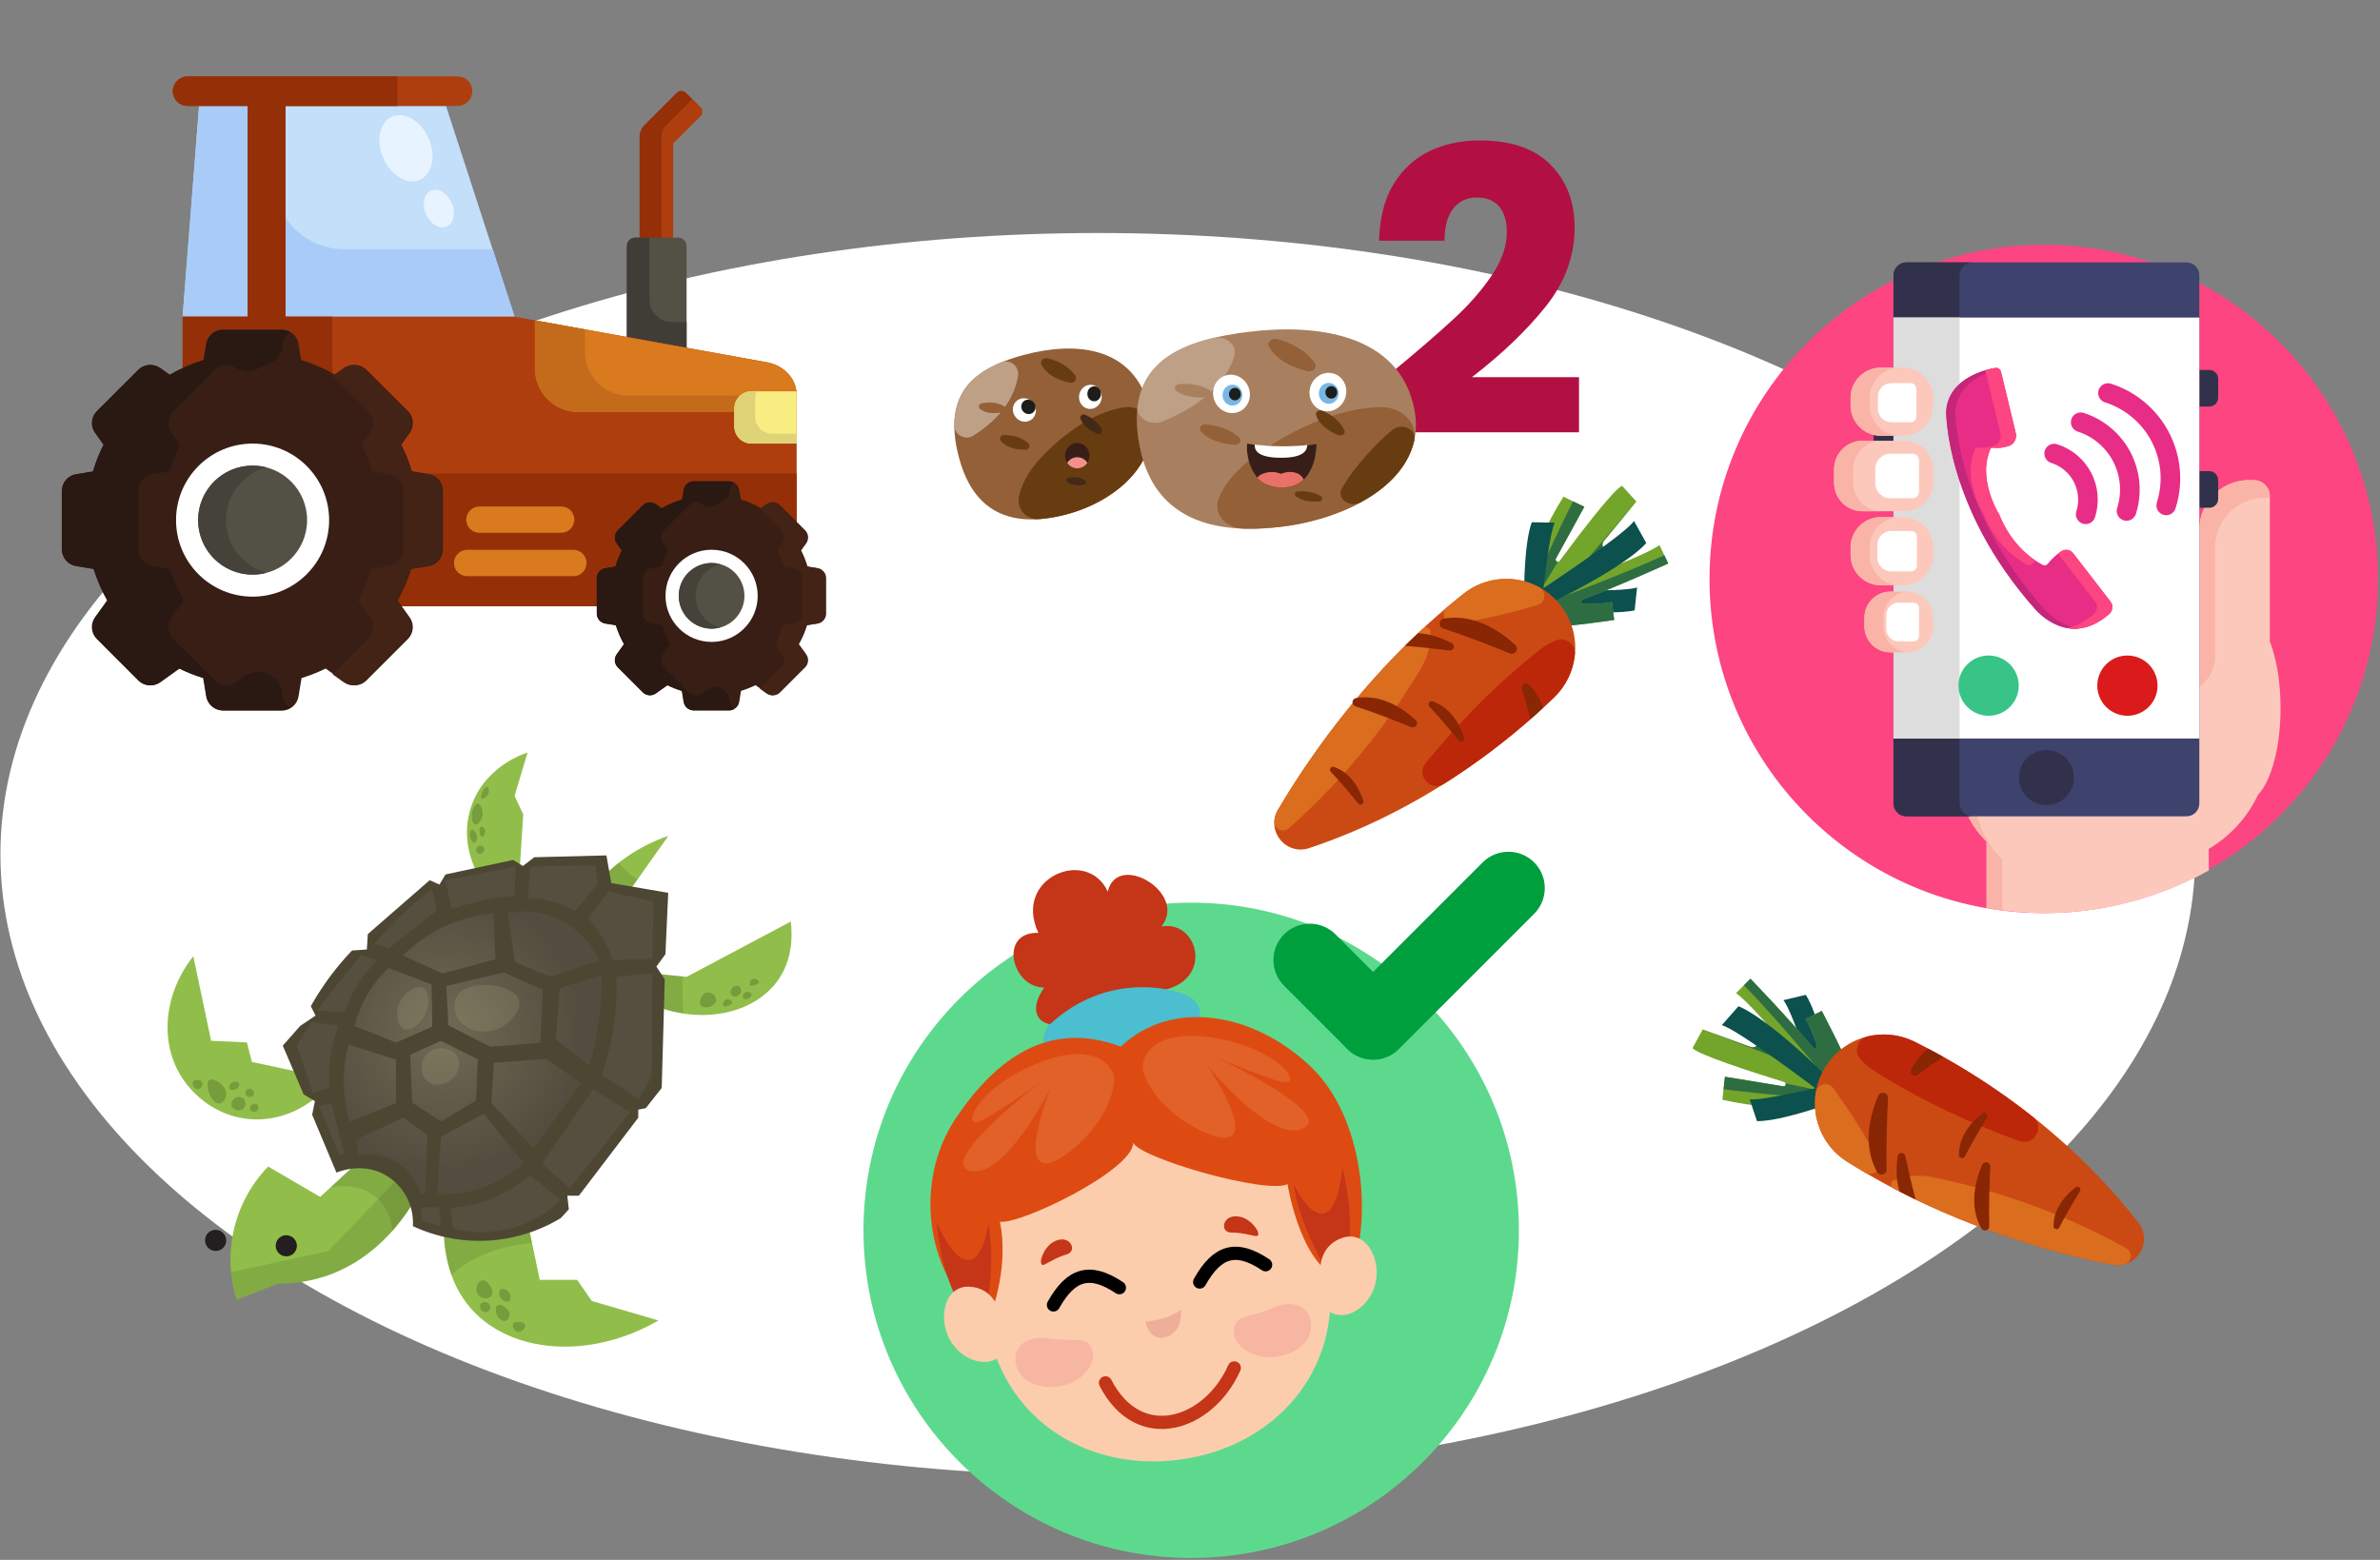 <svg width="720" height="472" viewBox="0 0 720 472" fill="none" xmlns="http://www.w3.org/2000/svg">
<rect x="0" y="0" width="720" height="472" fill="#808080" stroke="none"/>
<ellipse cx="332.116" cy="258.518" rx="331.988" ry="188.014" fill="white"/>
<path d="M203.653 73.903L193.692 73.903L193.692 41.361C193.692 40.708 193.821 40.06 194.071 39.456C194.322 38.852 194.69 38.304 195.153 37.843L204.921 28.075C205.096 27.899 205.305 27.76 205.534 27.665C205.763 27.57 206.009 27.521 206.257 27.521C206.506 27.521 206.752 27.57 206.981 27.665C207.21 27.76 207.419 27.899 207.594 28.075L211.964 32.44C212.319 32.795 212.518 33.276 212.518 33.779C212.518 34.281 212.319 34.763 211.964 35.118L203.653 43.424L203.653 73.903Z" fill="#AF3E0E"/>
<path d="M209.356 30.056L201.565 37.843C200.633 38.779 200.11 40.046 200.108 41.367L200.108 73.903L193.488 73.903L193.488 41.367C193.487 40.712 193.616 40.064 193.867 39.459C194.118 38.854 194.486 38.305 194.95 37.843L204.717 28.075C205.072 27.72 205.554 27.521 206.056 27.521C206.559 27.521 207.04 27.72 207.396 28.075L209.356 30.056Z" fill="#952F08"/>
<path d="M192.189 71.906L205.16 71.906C205.835 71.906 206.483 72.175 206.96 72.652C207.438 73.13 207.706 73.777 207.706 74.453L207.706 108.257L189.628 108.257L189.628 74.463C189.626 74.126 189.692 73.793 189.82 73.482C189.948 73.171 190.137 72.888 190.375 72.65C190.613 72.412 190.896 72.224 191.208 72.097C191.519 71.969 191.853 71.904 192.189 71.906Z" fill="#535045"/>
<path d="M207.711 97.43L207.711 108.262L189.633 108.262L189.633 74.458C189.633 73.782 189.901 73.135 190.379 72.657C190.856 72.18 191.504 71.911 192.179 71.911L196.477 71.911L196.477 90.703C196.477 91.587 196.652 92.463 196.99 93.28C197.329 94.097 197.825 94.84 198.451 95.465C199.077 96.09 199.819 96.586 200.637 96.924C201.454 97.262 202.33 97.436 203.215 97.435L207.711 97.43Z" fill="#403D36"/>
<path d="M155.656 95.811L55.247 95.811L60.227 32.058L134.929 32.058L155.656 95.811Z" fill="#C3DFFA"/>
<path d="M155.656 95.811L55.247 95.811L60.227 32.058L84.671 32.058L83.057 52.662C82.831 55.562 83.207 58.477 84.162 61.225C85.116 63.972 86.628 66.493 88.603 68.628C90.578 70.763 92.974 72.467 95.638 73.632C98.303 74.798 101.181 75.4 104.089 75.4L149.041 75.4L155.656 95.811Z" fill="#A8CCF7"/>
<path d="M241.006 119.435L241.006 183.463L55.247 183.463L55.247 95.811L74.924 95.811L74.924 32.058L56.734 32.058C55.547 32.058 54.408 31.586 53.569 30.747C52.729 29.907 52.258 28.768 52.258 27.581C52.258 26.394 52.729 25.256 53.569 24.416C54.408 23.577 55.547 23.105 56.734 23.105L138.418 23.105C139.605 23.105 140.743 23.577 141.583 24.416C142.422 25.256 142.894 26.394 142.894 27.581C142.894 28.768 142.422 29.907 141.583 30.747C140.743 31.586 139.605 32.058 138.418 32.058L86.377 32.058L86.377 95.811L155.635 95.811L161.802 96.931L232.002 109.627C236.835 110.502 240.42 114.088 240.919 118.386C240.971 118.733 241 119.083 241.006 119.435Z" fill="#AF3E0E"/>
<path d="M241.006 143.298L241.006 183.463L55.247 183.463L55.247 95.811L74.924 95.811L74.924 32.058L56.734 32.058C55.554 32.058 54.421 31.592 53.583 30.761C52.745 29.93 52.268 28.802 52.258 27.622C52.282 26.411 52.781 25.259 53.649 24.413C54.516 23.568 55.681 23.098 56.892 23.105L120.243 23.105L120.243 32.058L86.377 32.058L86.377 95.811L100.565 95.811L100.565 112.336C100.565 120.548 103.827 128.423 109.634 134.229C115.44 140.036 123.316 143.298 131.527 143.298L241.006 143.298Z" fill="#952F08"/>
<path d="M129.735 143.486L124.607 142.646C123.776 139.858 122.701 137.148 121.394 134.549L123.94 130.984C124.644 130.007 124.98 128.812 124.887 127.611C124.793 126.411 124.277 125.282 123.431 124.425L110.847 111.882C109.991 111.035 108.862 110.52 107.661 110.426C106.46 110.333 105.265 110.669 104.288 111.373L101.416 113.41C98.159 111.539 94.701 110.043 91.109 108.949L90.309 104.05C90.111 102.862 89.499 101.782 88.581 101.003C87.662 100.223 86.497 99.794 85.293 99.793L67.51 99.793C66.305 99.794 65.14 100.223 64.222 101.003C63.304 101.782 62.691 102.862 62.494 104.05L61.694 108.949C58.108 110.044 54.657 111.541 51.407 113.41L48.53 111.373C47.553 110.669 46.358 110.333 45.157 110.426C43.956 110.52 42.828 111.035 41.971 111.882L29.413 124.446C28.566 125.302 28.05 126.431 27.957 127.632C27.864 128.833 28.199 130.028 28.904 131.005L31.45 134.569C30.146 137.17 29.073 139.879 28.242 142.666L23.113 143.507C21.926 143.704 20.847 144.316 20.068 145.233C19.288 146.15 18.859 147.314 18.856 148.518L18.856 166.28C18.858 167.485 19.287 168.65 20.066 169.568C20.846 170.487 21.925 171.099 23.113 171.296L28.44 172.167C29.477 175.478 30.858 178.672 32.56 181.695L28.909 186.788C28.204 187.765 27.869 188.96 27.962 190.161C28.055 191.362 28.571 192.49 29.418 193.347L41.976 205.905C42.829 206.756 43.957 207.276 45.158 207.374C46.359 207.472 47.555 207.141 48.535 206.44L54.315 202.289C56.669 203.441 59.108 204.407 61.613 205.177L62.519 210.728C62.716 211.917 63.328 212.998 64.246 213.778C65.165 214.559 66.33 214.988 67.535 214.99L85.298 214.99C86.503 214.988 87.669 214.559 88.587 213.778C89.506 212.998 90.118 211.917 90.314 210.728L91.221 205.177C93.725 204.407 96.165 203.441 98.518 202.289L104.293 206.44C105.273 207.141 106.47 207.472 107.671 207.374C108.871 207.276 109.999 206.756 110.852 205.905L123.415 193.347C124.262 192.49 124.778 191.362 124.871 190.161C124.964 188.96 124.629 187.765 123.925 186.788L120.273 181.695C121.973 178.671 123.354 175.478 124.393 172.167L129.72 171.296C130.908 171.099 131.988 170.487 132.767 169.568C133.547 168.65 133.975 167.485 133.977 166.28L133.977 148.497C133.975 147.296 133.548 146.134 132.771 145.217C131.995 144.3 130.92 143.687 129.735 143.486Z" fill="#381E14"/>
<path d="M133.616 148.497L133.616 166.26C133.614 167.465 133.184 168.631 132.404 169.549C131.623 170.468 130.542 171.08 129.353 171.276L124.037 172.147C122.996 175.457 121.613 178.651 119.912 181.675L123.568 186.768C124.265 187.748 124.592 188.944 124.491 190.143C124.39 191.341 123.869 192.466 123.018 193.317L110.465 205.88C109.609 206.727 108.48 207.242 107.279 207.336C106.078 207.429 104.883 207.093 103.906 206.389L100.657 204.057L111.407 193.301C112.258 192.448 112.778 191.321 112.876 190.12C112.974 188.919 112.643 187.722 111.942 186.742L108.291 181.65C109.989 178.625 111.368 175.432 112.405 172.122L117.732 171.251C118.921 171.054 120.002 170.442 120.783 169.524C121.563 168.605 121.993 167.44 121.995 166.235L121.995 148.497C121.993 147.292 121.563 146.127 120.783 145.208C120.002 144.29 118.921 143.678 117.732 143.481L112.609 142.646C111.775 139.859 110.699 137.15 109.396 134.549L111.942 130.984C112.643 130.005 112.974 128.808 112.876 127.607C112.778 126.406 112.258 125.279 111.407 124.425L99.593 112.611C100.102 112.87 100.581 113.12 101.064 113.415L103.937 111.378C104.913 110.674 106.109 110.338 107.309 110.432C108.51 110.525 109.639 111.041 110.496 111.887L123.018 124.446C123.87 125.298 124.391 126.425 124.49 127.626C124.589 128.827 124.259 130.024 123.558 131.005L121.012 134.569C122.322 137.167 123.397 139.877 124.225 142.667L129.353 143.502C130.539 143.698 131.617 144.307 132.397 145.221C133.177 146.135 133.609 147.296 133.616 148.497Z" fill="#442317"/>
<path d="M87.834 214.185C87.025 214.693 86.09 214.963 85.135 214.965L67.372 214.965C66.168 214.961 65.004 214.532 64.086 213.751C63.169 212.971 62.558 211.891 62.361 210.702L61.45 205.151C58.945 204.382 56.505 203.417 54.152 202.264L48.377 206.409C47.4 207.114 46.205 207.449 45.004 207.356C43.804 207.263 42.675 206.747 41.818 205.9L29.255 193.316C28.409 192.46 27.894 191.332 27.801 190.133C27.708 188.933 28.043 187.739 28.746 186.762L32.402 181.67C30.698 178.646 29.316 175.453 28.277 172.142L22.95 171.271C21.762 171.073 20.683 170.461 19.903 169.543C19.124 168.624 18.695 167.459 18.693 166.255L18.693 148.497C18.695 147.293 19.124 146.128 19.903 145.21C20.683 144.291 21.762 143.679 22.95 143.481L28.079 142.646C28.909 139.858 29.983 137.149 31.287 134.549L28.741 130.984C28.036 130.007 27.701 128.812 27.794 127.611C27.887 126.411 28.403 125.282 29.25 124.425L41.818 111.882C42.675 111.035 43.804 110.52 45.004 110.426C46.205 110.333 47.4 110.669 48.377 111.373L51.249 113.41C54.507 111.541 57.965 110.045 61.557 108.949L62.361 104.05C62.559 102.863 63.17 101.784 64.088 101.004C65.005 100.225 66.169 99.796 67.372 99.793L85.135 99.793C86.089 99.793 87.025 100.061 87.834 100.567C87.223 100.95 86.701 101.459 86.301 102.059C85.902 102.66 85.634 103.338 85.517 104.05L85.267 105.578C85.103 106.568 84.68 107.498 84.043 108.274C83.406 109.049 82.576 109.644 81.636 109.998C80.19 110.543 78.774 111.154 77.399 111.826C76.472 112.288 75.436 112.489 74.404 112.41C73.371 112.33 72.379 111.972 71.533 111.373C70.555 110.666 69.358 110.329 68.155 110.422C66.952 110.515 65.821 111.033 64.963 111.882L52.416 124.446C51.569 125.302 51.053 126.431 50.96 127.632C50.867 128.833 51.202 130.028 51.906 131.005L54.453 134.569C53.139 137.162 52.055 139.864 51.214 142.646L46.091 143.481C44.903 143.679 43.823 144.291 43.043 145.21C42.264 146.128 41.835 147.293 41.833 148.497L41.833 166.26C41.835 167.465 42.264 168.629 43.043 169.548C43.823 170.466 44.903 171.079 46.091 171.276L51.412 172.147C52.453 175.457 53.836 178.651 55.537 181.675L51.881 186.767C51.178 187.744 50.843 188.938 50.936 190.138C51.03 191.337 51.545 192.465 52.39 193.322L64.963 205.88C65.82 206.726 66.949 207.242 68.15 207.336C69.351 207.429 70.546 207.093 71.523 206.389L74.069 204.561C75.03 203.879 76.147 203.45 77.317 203.314C78.488 203.177 79.674 203.338 80.766 203.782L80.878 203.827C82.01 204.266 83.01 204.991 83.779 205.932C84.547 206.873 85.058 207.997 85.262 209.195L85.507 210.682C85.623 211.398 85.89 212.081 86.292 212.685C86.693 213.289 87.219 213.801 87.834 214.185Z" fill="#2A1812"/>
<path d="M76.411 180.535C89.2 180.535 99.567 170.167 99.567 157.379C99.567 144.59 89.2 134.223 76.411 134.223C63.623 134.223 53.256 144.59 53.256 157.379C53.256 170.167 63.623 180.535 76.411 180.535Z" fill="white"/>
<path d="M76.412 173.873C85.521 173.873 92.906 166.489 92.906 157.379C92.906 148.269 85.521 140.884 76.412 140.884C67.302 140.884 59.917 148.269 59.917 157.379C59.917 166.489 67.302 173.873 76.412 173.873Z" fill="#535045"/>
<path d="M80.648 173.329C78.207 173.972 75.651 174.047 73.177 173.547C70.702 173.047 68.376 171.985 66.376 170.445C64.376 168.904 62.757 166.925 61.643 164.659C60.529 162.394 59.949 159.903 59.949 157.379C59.949 154.854 60.529 152.364 61.643 150.098C62.757 147.833 64.376 145.854 66.376 144.313C68.376 142.772 70.702 141.711 73.177 141.211C75.651 140.711 78.207 140.786 80.648 141.429C77.129 142.361 74.017 144.431 71.797 147.316C69.577 150.201 68.373 153.739 68.373 157.379C68.373 161.019 69.577 164.557 71.797 167.442C74.017 170.327 77.129 172.397 80.648 173.329Z" fill="#454239"/>
<path d="M247.382 171.923L244.296 171.414C243.792 169.737 243.145 168.106 242.361 166.54L243.888 164.406C244.314 163.817 244.515 163.096 244.456 162.371C244.397 161.647 244.082 160.968 243.568 160.455L236.005 152.892C235.492 152.378 234.813 152.063 234.088 152.004C233.364 151.945 232.643 152.146 232.053 152.572L230.322 153.814C228.363 152.688 226.282 151.788 224.119 151.13L223.61 148.182C223.49 147.469 223.12 146.821 222.567 146.355C222.014 145.889 221.314 145.634 220.59 145.636L209.896 145.636C209.172 145.633 208.47 145.887 207.916 146.353C207.362 146.82 206.992 147.468 206.871 148.182L206.392 151.13C204.228 151.787 202.145 152.687 200.185 153.814L198.453 152.572C197.864 152.146 197.142 151.945 196.418 152.004C195.694 152.063 195.014 152.378 194.501 152.892L186.939 160.455C186.424 160.968 186.109 161.647 186.051 162.371C185.992 163.096 186.193 163.817 186.618 164.406L188.146 166.54C187.361 168.105 186.716 169.736 186.216 171.414L183.125 171.923C182.412 172.044 181.764 172.413 181.298 172.966C180.832 173.519 180.577 174.22 180.578 174.943L180.578 185.637C180.577 186.36 180.832 187.061 181.298 187.614C181.764 188.167 182.412 188.536 183.125 188.657L186.333 189.166C186.959 191.158 187.79 193.08 188.813 194.9L186.613 197.956C186.188 198.545 185.987 199.267 186.046 199.991C186.104 200.715 186.419 201.395 186.934 201.908L194.496 209.47C195.009 209.985 195.689 210.3 196.413 210.358C197.137 210.417 197.859 210.216 198.448 209.791L201.952 207.316C203.37 208.008 204.839 208.591 206.347 209.057L206.891 212.398C207.012 213.112 207.383 213.76 207.937 214.227C208.491 214.693 209.192 214.947 209.916 214.944L220.611 214.944C221.334 214.946 222.034 214.691 222.587 214.225C223.14 213.759 223.51 213.111 223.63 212.398L224.175 209.057C225.683 208.592 227.153 208.009 228.57 207.316L232.048 209.816C232.638 210.241 233.359 210.443 234.083 210.384C234.808 210.325 235.487 210.01 236 209.495L243.563 201.933C244.077 201.42 244.392 200.741 244.451 200.016C244.51 199.292 244.308 198.571 243.883 197.981L241.683 194.926C242.707 193.106 243.538 191.184 244.163 189.192L247.372 188.682C248.085 188.562 248.732 188.192 249.198 187.639C249.665 187.086 249.92 186.386 249.918 185.663L249.918 174.968C249.926 174.242 249.675 173.537 249.211 172.979C248.746 172.421 248.098 172.046 247.382 171.923Z" fill="#381E14"/>
<path d="M249.714 174.938L249.714 185.632C249.716 186.355 249.461 187.056 248.995 187.609C248.529 188.162 247.881 188.531 247.168 188.652L243.96 189.161C243.333 191.155 242.502 193.078 241.48 194.9L243.68 197.956C244.103 198.545 244.302 199.266 244.243 199.989C244.183 200.712 243.868 201.39 243.354 201.902L235.796 209.465C235.284 209.98 234.605 210.296 233.881 210.356C233.156 210.416 232.435 210.215 231.845 209.791L229.884 208.38L236.362 201.902C236.875 201.39 237.189 200.711 237.248 199.988C237.307 199.265 237.106 198.545 236.683 197.956L234.483 194.9C235.505 193.078 236.336 191.155 236.963 189.161L240.166 188.652C240.884 188.537 241.537 188.169 242.008 187.616C242.48 187.062 242.738 186.359 242.738 185.632L242.738 174.938C242.738 174.211 242.48 173.507 242.008 172.954C241.537 172.4 240.884 172.033 240.166 171.918L237.08 171.409C236.581 169.729 235.935 168.096 235.15 166.53L236.677 164.396C237.103 163.807 237.304 163.085 237.245 162.361C237.186 161.637 236.871 160.957 236.357 160.444L229.227 153.315C229.523 153.473 229.818 153.631 230.113 153.799L231.84 152.556C232.429 152.132 233.151 151.931 233.876 151.991C234.6 152.051 235.279 152.367 235.791 152.882L243.349 160.439C243.864 160.952 244.18 161.631 244.24 162.355C244.299 163.079 244.099 163.801 243.675 164.391L242.147 166.525C242.932 168.091 243.578 169.724 244.077 171.404L247.168 171.913C247.882 172.033 248.53 172.404 248.996 172.958C249.463 173.512 249.717 174.214 249.714 174.938Z" fill="#442317"/>
<path d="M222.149 214.496C221.662 214.802 221.099 214.965 220.524 214.965L209.83 214.965C209.107 214.967 208.406 214.712 207.853 214.245C207.3 213.779 206.931 213.132 206.81 212.419L206.26 209.078C204.754 208.612 203.286 208.03 201.87 207.336L198.387 209.816C197.798 210.239 197.077 210.439 196.354 210.379C195.631 210.32 194.952 210.004 194.44 209.49L186.878 201.928C186.365 201.415 186.051 200.737 185.992 200.014C185.933 199.291 186.133 198.57 186.557 197.981L188.757 194.926C187.733 193.104 186.9 191.18 186.272 189.187L183.069 188.677C182.356 188.557 181.708 188.187 181.242 187.634C180.776 187.081 180.521 186.381 180.523 185.658L180.523 174.963C180.521 174.24 180.776 173.54 181.242 172.987C181.708 172.434 182.356 172.064 183.069 171.943L186.155 171.434C186.655 169.754 187.303 168.122 188.09 166.556L186.562 164.422C186.137 163.833 185.936 163.111 185.995 162.387C186.053 161.663 186.368 160.983 186.883 160.47L194.445 152.913C194.957 152.399 195.636 152.084 196.359 152.024C197.082 151.964 197.803 152.164 198.392 152.587L200.124 153.829C202.086 152.705 204.168 151.805 206.331 151.146L206.841 148.192C206.961 147.479 207.331 146.832 207.884 146.365C208.437 145.899 209.137 145.644 209.86 145.646L220.555 145.646C221.13 145.644 221.693 145.806 222.179 146.114C221.811 146.344 221.497 146.65 221.256 147.011C221.016 147.371 220.855 147.779 220.784 148.207L220.636 149.129C220.537 149.726 220.282 150.286 219.898 150.754C219.513 151.221 219.013 151.579 218.446 151.792C217.576 152.118 216.725 152.49 215.9 152.892C215.34 153.167 214.717 153.285 214.096 153.234C213.474 153.183 212.878 152.965 212.371 152.602C211.781 152.178 211.059 151.977 210.335 152.037C209.611 152.097 208.932 152.413 208.419 152.928L200.857 160.485C200.342 160.998 200.027 161.678 199.968 162.402C199.91 163.126 200.111 163.848 200.536 164.437L202.064 166.571C201.279 168.138 200.631 169.77 200.129 171.449L197.043 171.959C196.329 172.079 195.682 172.449 195.216 173.002C194.75 173.555 194.495 174.255 194.496 174.979L194.496 185.673C194.495 186.396 194.75 187.097 195.216 187.649C195.682 188.202 196.329 188.572 197.043 188.693L200.251 189.202C200.877 191.195 201.708 193.119 202.731 194.941L200.531 197.997C200.107 198.585 199.907 199.306 199.966 200.029C200.024 200.752 200.338 201.431 200.852 201.943L208.414 209.506C208.926 210.021 209.606 210.337 210.33 210.397C211.054 210.456 211.776 210.256 212.366 209.832L213.894 208.727C214.473 208.316 215.145 208.058 215.85 207.976C216.555 207.894 217.269 207.991 217.927 208.258L217.993 208.258C218.675 208.522 219.277 208.959 219.74 209.526C220.202 210.093 220.509 210.77 220.631 211.492L220.779 212.388C220.844 212.817 221.001 213.226 221.237 213.59C221.473 213.953 221.784 214.262 222.149 214.496Z" fill="#2A1812"/>
<path d="M215.274 194.233C222.974 194.233 229.217 187.991 229.217 180.29C229.217 172.589 222.974 166.347 215.274 166.347C207.573 166.347 201.331 172.589 201.331 180.29C201.331 187.991 207.573 194.233 215.274 194.233Z" fill="white"/>
<path d="M215.274 190.225C220.761 190.225 225.209 185.777 225.209 180.29C225.209 174.803 220.761 170.354 215.274 170.354C209.786 170.354 205.338 174.803 205.338 180.29C205.338 185.777 209.786 190.225 215.274 190.225Z" fill="#535045"/>
<path d="M217.82 189.894C216.454 190.256 215.027 190.322 213.634 190.089C212.24 189.855 210.912 189.327 209.739 188.539C208.566 187.752 207.575 186.723 206.831 185.522C206.087 184.321 205.607 182.975 205.425 181.574C205.242 180.173 205.36 178.749 205.772 177.397C206.183 176.045 206.878 174.797 207.81 173.735C208.742 172.673 209.89 171.823 211.177 171.24C212.464 170.657 213.861 170.355 215.274 170.355C216.133 170.353 216.99 170.464 217.82 170.686C215.704 171.25 213.834 172.498 212.5 174.235C211.166 175.971 210.443 178.1 210.443 180.29C210.443 182.48 211.166 184.609 212.5 186.345C213.834 188.082 215.704 189.33 217.82 189.894Z" fill="#454239"/>
<path d="M127.032 54.409C130.806 52.743 131.976 47.11 129.644 41.827C127.312 36.545 122.362 33.614 118.587 35.28C114.813 36.947 113.643 42.58 115.975 47.862C118.307 53.144 123.257 56.075 127.032 54.409Z" fill="#E7F4FF"/>
<path d="M135.16 68.534C137.301 67.588 137.964 64.394 136.642 61.4C135.32 58.405 132.513 56.743 130.372 57.688C128.232 58.633 127.568 61.827 128.89 64.822C130.212 67.817 133.019 69.478 135.16 68.534Z" fill="#E7F4FF"/>
<path d="M241.006 119.435L241.006 124.7L175.018 124.7C171.518 124.699 168.162 123.308 165.687 120.832C163.213 118.357 161.823 115 161.823 111.501L161.823 96.931L232.023 109.627C237.243 110.574 241.006 114.673 241.006 119.435Z" fill="#D87A1D"/>
<path d="M241.006 119.72L241.006 124.7L175.018 124.7C173.284 124.7 171.568 124.359 169.967 123.695C168.366 123.032 166.911 122.06 165.686 120.834C164.46 119.608 163.489 118.153 162.826 116.551C162.163 114.95 161.822 113.234 161.823 111.501L161.823 96.931L176.927 99.66L176.927 106.52C176.927 108.253 177.267 109.97 177.93 111.571C178.593 113.172 179.565 114.628 180.79 115.853C182.015 117.079 183.47 118.052 185.071 118.715C186.673 119.378 188.389 119.72 190.122 119.72L241.006 119.72Z" fill="#C36B1B"/>
<path d="M245.157 131.234L245.151 131.234L245.151 134.223L245.157 134.223L245.157 131.234Z" fill="#DFD378"/>
<path d="M241.006 119.435L241.006 134.203L227.343 134.203C225.965 134.203 224.644 133.656 223.67 132.682C222.696 131.707 222.149 130.386 222.149 129.009L222.149 123.595C222.149 122.218 222.696 120.896 223.67 119.922C224.644 118.948 225.965 118.401 227.343 118.401L240.94 118.401C240.985 118.744 241.007 119.089 241.006 119.435Z" fill="#F9ED82"/>
<path d="M233.653 131.234L241.006 131.234L241.006 134.218L227.343 134.218C225.965 134.218 224.644 133.671 223.67 132.697C222.696 131.723 222.149 130.401 222.149 129.024L222.149 123.595C222.149 122.218 222.696 120.896 223.67 119.922C224.644 118.948 225.965 118.401 227.343 118.401L228.942 118.401C228.611 119.091 228.437 119.846 228.433 120.611L228.433 126.04C228.433 126.724 228.568 127.401 228.831 128.033C229.093 128.665 229.478 129.239 229.963 129.722C230.448 130.204 231.024 130.586 231.657 130.846C232.29 131.105 232.968 131.237 233.653 131.234Z" fill="#DFD378"/>
<path d="M169.767 153.249L145.028 153.249C142.828 153.249 141.045 155.032 141.045 157.231L141.045 157.236C141.045 159.436 142.828 161.219 145.028 161.219L169.767 161.219C171.967 161.219 173.749 159.436 173.749 157.236L173.749 157.231C173.749 155.032 171.967 153.249 169.767 153.249Z" fill="#D87A1D"/>
<path d="M173.464 166.372L141.32 166.372C139.121 166.372 137.338 168.155 137.338 170.355L137.338 170.36C137.338 172.559 139.121 174.342 141.32 174.342L173.464 174.342C175.664 174.342 177.447 172.559 177.447 170.36L177.447 170.355C177.447 168.155 175.664 166.372 173.464 166.372Z" fill="#D87A1D"/>
<path d="M618.285 276.292C674.131 276.292 719.402 231.021 719.402 175.175C719.402 119.33 674.131 74.058 618.285 74.058C562.44 74.058 517.168 119.33 517.168 175.175C517.168 231.021 562.44 276.292 618.285 276.292Z" fill="#FC4581"/>
<path d="M689.92 214.232C689.92 226.129 687.1 236.308 683.107 240.487C679.887 247.312 674.695 253.014 668.2 256.856L668.2 263.401C649.216 274.01 627.326 278.239 605.756 275.464C604.153 275.258 602.563 275.015 600.989 274.733L600.989 254.656C598.696 252.457 596.816 249.864 595.439 247.001C595.396 246.918 595.352 246.831 595.313 246.744C593.671 243.233 592.822 239.403 592.828 235.526L592.828 204.405L665.348 204.405L665.348 160.265C665.348 158.758 665.576 157.26 666.024 155.822C666.095 155.585 666.174 155.352 666.257 155.122L666.387 154.779C666.537 154.4 666.703 154.028 666.885 153.665C666.972 153.483 667.062 153.305 667.157 153.132C667.272 152.918 667.394 152.709 667.521 152.504C668.146 151.475 668.892 150.526 669.744 149.676C670.155 149.263 670.59 148.875 671.048 148.514L671.087 148.479C673.729 146.401 676.993 145.274 680.354 145.279L681.811 145.279C682.449 145.279 683.08 145.405 683.669 145.649C684.258 145.893 684.793 146.25 685.244 146.701C685.695 147.152 686.052 147.687 686.296 148.276C686.54 148.865 686.666 149.496 686.666 150.134L686.666 194.045C688.672 199.179 689.92 206.325 689.92 214.232Z" fill="#FCC8BC"/>
<path d="M686.666 150.118L686.666 150.631L685.113 150.631C681.133 150.631 677.315 152.213 674.5 155.028C671.685 157.842 670.104 161.66 670.104 165.641L670.104 198.666C670.104 201.616 668.932 204.445 666.846 206.531C664.76 208.617 661.931 209.789 658.981 209.789L597.596 209.789L597.596 240.902C597.59 244.477 598.311 248.017 599.714 251.306C601.116 254.594 603.172 257.564 605.756 260.035L605.756 275.479C604.153 275.274 602.563 275.03 600.989 274.749L600.989 254.655C598.696 252.457 596.816 249.864 595.439 247.001C595.396 246.918 595.352 246.831 595.313 246.744C593.671 243.233 592.822 239.403 592.828 235.526L592.828 204.405L665.348 204.405L665.348 160.265C665.348 158.758 665.576 157.26 666.024 155.822C666.095 155.585 666.174 155.351 666.257 155.122L666.387 154.779C666.537 154.384 666.703 154.028 666.881 153.665C666.968 153.483 667.058 153.305 667.153 153.132C667.268 152.918 667.39 152.709 667.517 152.504C667.827 151.989 668.17 151.494 668.544 151.022C668.909 150.548 669.305 150.099 669.729 149.675C670.139 149.263 670.575 148.875 671.032 148.514L671.072 148.483C673.713 146.405 676.977 145.278 680.338 145.283L681.795 145.283C683.082 145.279 684.318 145.786 685.231 146.692C686.145 147.599 686.66 148.831 686.666 150.118Z" fill="#FAB3A7"/>
<path d="M661.462 79.395L576.709 79.395C574.563 79.395 572.822 81.135 572.822 83.282L572.822 243.114C572.822 245.261 574.563 247.001 576.709 247.001L661.462 247.001C663.608 247.001 665.348 245.261 665.348 243.114L665.348 83.282C665.348 81.135 663.608 79.395 661.462 79.395Z" fill="#3E436D"/>
<path d="M596.719 247.001L576.713 247.001C575.682 247.001 574.693 246.591 573.963 245.863C573.234 245.134 572.823 244.145 572.822 243.114L572.822 83.282C572.822 82.771 572.923 82.266 573.119 81.794C573.314 81.322 573.601 80.893 573.962 80.532C574.323 80.171 574.752 79.885 575.224 79.69C575.696 79.495 576.202 79.395 576.713 79.395L596.719 79.395C596.208 79.395 595.703 79.495 595.231 79.69C594.759 79.885 594.33 80.171 593.968 80.532C593.607 80.893 593.32 81.322 593.125 81.794C592.929 82.266 592.829 82.771 592.829 83.282L592.829 243.114C592.83 244.145 593.24 245.134 593.969 245.863C594.699 246.591 595.688 247.001 596.719 247.001Z" fill="#32314B"/>
<path d="M619.087 243.604C623.69 243.604 627.421 239.872 627.421 235.27C627.421 230.667 623.69 226.935 619.087 226.935C614.484 226.935 610.753 230.667 610.753 235.27C610.753 239.872 614.484 243.604 619.087 243.604Z" fill="#32314B"/>
<path d="M569.599 111.93L572.822 111.93L572.822 153.649L569.599 153.649C568.866 153.649 568.162 153.358 567.644 152.839C567.125 152.321 566.834 151.617 566.834 150.884L566.834 114.683C566.837 113.952 567.13 113.252 567.648 112.736C568.166 112.22 568.868 111.93 569.599 111.93Z" fill="#32314B"/>
<path d="M665.352 111.93L668.362 111.93C669.074 111.93 669.758 112.213 670.261 112.717C670.765 113.221 671.048 113.904 671.048 114.616L671.048 120.324C671.048 121.036 670.765 121.719 670.261 122.223C669.758 122.727 669.074 123.01 668.362 123.01L665.352 123.01L665.352 111.93Z" fill="#32314B"/>
<path d="M665.352 142.566L668.362 142.566C669.074 142.566 669.758 142.849 670.261 143.352C670.765 143.856 671.048 144.539 671.048 145.252L671.048 150.959C671.048 151.672 670.765 152.355 670.261 152.858C669.758 153.362 669.074 153.645 668.362 153.645L665.352 153.645L665.352 142.566Z" fill="#32314B"/>
<path d="M665.348 96.091L572.822 96.091L572.822 223.459L665.348 223.459L665.348 96.091Z" fill="white"/>
<path d="M592.829 96.091L572.822 96.091L572.822 223.459L592.829 223.459L592.829 96.091Z" fill="#DDDDDD"/>
<path d="M601.597 216.579C606.632 216.579 610.713 212.497 610.713 207.462C610.713 202.427 606.632 198.346 601.597 198.346C596.562 198.346 592.481 202.427 592.481 207.462C592.481 212.497 596.562 216.579 601.597 216.579Z" fill="#38C487"/>
<path d="M643.588 216.579C648.623 216.579 652.705 212.497 652.705 207.462C652.705 202.427 648.623 198.346 643.588 198.346C638.553 198.346 634.472 202.427 634.472 207.462C634.472 212.497 638.553 216.579 643.588 216.579Z" fill="#DB1B1B"/>
<path d="M576.962 179.023L571.89 179.023C567.553 179.023 564.038 182.539 564.038 186.875L564.038 189.538C564.038 193.874 567.553 197.39 571.89 197.39L576.962 197.39C581.298 197.39 584.814 193.874 584.814 189.538L584.814 186.875C584.814 182.539 581.298 179.023 576.962 179.023Z" fill="#FCC8BC"/>
<path d="M577.286 197.378C577.171 197.378 577.057 197.378 576.938 197.378L571.867 197.378C569.784 197.378 567.787 196.551 566.314 195.078C564.841 193.606 564.014 191.608 564.014 189.526L564.014 186.864C564.014 185.833 564.217 184.812 564.612 183.859C565.007 182.907 565.585 182.041 566.314 181.312C567.044 180.584 567.909 180.006 568.862 179.611C569.815 179.217 570.836 179.015 571.867 179.015L576.938 179.015C577.057 179.015 577.171 179.015 577.286 179.015C575.266 179.103 573.358 179.967 571.96 181.427C570.562 182.887 569.781 184.83 569.781 186.852L569.781 189.514C569.774 191.54 570.551 193.491 571.95 194.957C573.349 196.423 575.261 197.29 577.286 197.378Z" fill="#FAB3A7"/>
<path d="M574.375 182.361L578.972 182.361C579.391 182.361 579.793 182.527 580.09 182.824C580.386 183.12 580.552 183.522 580.552 183.941L580.552 192.492C580.552 192.911 580.386 193.313 580.09 193.609C579.793 193.906 579.391 194.072 578.972 194.072L574.375 194.072C573.387 194.072 572.439 193.68 571.741 192.981C571.042 192.283 570.65 191.335 570.65 190.348L570.65 186.086C570.65 185.098 571.042 184.15 571.741 183.452C572.439 182.753 573.387 182.361 574.375 182.361Z" fill="white"/>
<path d="M575.631 156.458L569.05 156.458C563.978 156.458 559.867 160.569 559.867 165.641L559.867 167.924C559.867 172.996 563.978 177.108 569.05 177.108L575.631 177.108C580.702 177.108 584.814 172.996 584.814 167.924L584.814 165.641C584.814 160.569 580.702 156.458 575.631 156.458Z" fill="#FCC8BC"/>
<path d="M574.793 177.108L569.022 177.108C567.816 177.109 566.62 176.872 565.505 176.411C564.39 175.95 563.376 175.274 562.522 174.421C561.668 173.568 560.991 172.555 560.528 171.441C560.066 170.326 559.828 169.131 559.827 167.924L559.827 165.637C559.829 163.202 560.797 160.868 562.519 159.147C564.241 157.426 566.576 156.459 569.011 156.458L574.781 156.458C572.347 156.458 570.012 157.425 568.29 159.146C566.569 160.868 565.602 163.202 565.602 165.637L565.602 167.924C565.602 169.131 565.84 170.326 566.302 171.44C566.764 172.555 567.441 173.568 568.294 174.421C569.148 175.273 570.161 175.95 571.276 176.411C572.391 176.872 573.586 177.109 574.793 177.108Z" fill="#FAB3A7"/>
<path d="M572.135 160.664L578.155 160.664C578.624 160.664 579.074 160.85 579.406 161.182C579.738 161.514 579.924 161.964 579.924 162.434L579.924 171.123C579.924 171.593 579.738 172.043 579.406 172.375C579.074 172.706 578.624 172.893 578.155 172.893L572.135 172.893C571.023 172.893 569.957 172.451 569.172 171.665C568.386 170.88 567.944 169.814 567.944 168.702L567.944 164.855C567.944 163.743 568.386 162.677 569.172 161.892C569.957 161.106 571.023 160.664 572.135 160.664Z" fill="white"/>
<path d="M576.207 133.363L563.465 133.363C558.711 133.363 554.858 137.216 554.858 141.969L554.858 146.093C554.858 150.846 558.711 154.7 563.465 154.7L576.207 154.7C580.961 154.7 584.814 150.846 584.814 146.093L584.814 141.969C584.814 137.216 580.961 133.363 576.207 133.363Z" fill="#FCC8BC"/>
<path d="M575.631 111.223L569.05 111.223C563.978 111.223 559.867 115.335 559.867 120.407L559.867 122.69C559.867 127.762 563.978 131.873 569.05 131.873L575.631 131.873C580.702 131.873 584.814 127.762 584.814 122.69L584.814 120.407C584.814 115.335 580.702 111.223 575.631 111.223Z" fill="#FCC8BC"/>
<path d="M569.212 154.7L563.441 154.7C561.158 154.7 558.969 153.793 557.355 152.179C555.741 150.565 554.834 148.376 554.834 146.093L554.834 141.969C554.835 139.687 555.743 137.498 557.356 135.885C558.97 134.271 561.159 133.364 563.441 133.363L569.212 133.363C566.932 133.367 564.746 134.275 563.135 135.889C561.524 137.502 560.618 139.689 560.617 141.969L560.617 146.093C560.617 148.374 561.522 150.561 563.134 152.175C564.745 153.789 566.931 154.697 569.212 154.7Z" fill="#FAB3A7"/>
<path d="M574.793 131.873L569.022 131.873C567.816 131.874 566.62 131.638 565.505 131.177C564.39 130.716 563.376 130.039 562.522 129.187C561.668 128.334 560.991 127.321 560.528 126.206C560.066 125.092 559.828 123.897 559.827 122.69L559.827 120.407C559.828 117.972 560.796 115.636 562.518 113.914C564.24 112.192 566.575 111.224 569.011 111.223L574.781 111.223C573.575 111.223 572.381 111.461 571.268 111.923C570.154 112.384 569.141 113.061 568.289 113.913C567.437 114.766 566.76 115.779 566.299 116.893C565.838 118.007 565.601 119.201 565.602 120.407L565.602 122.69C565.601 123.897 565.839 125.092 566.301 126.207C566.762 127.322 567.439 128.335 568.293 129.188C569.147 130.041 570.16 130.717 571.276 131.178C572.391 131.639 573.586 131.875 574.793 131.873Z" fill="#FAB3A7"/>
<path d="M572.19 115.928L578.016 115.928C578.47 115.928 578.905 116.108 579.226 116.429C579.547 116.749 579.727 117.184 579.727 117.638L579.727 126.055C579.727 126.28 579.682 126.502 579.597 126.71C579.511 126.917 579.385 127.106 579.226 127.265C579.067 127.423 578.878 127.549 578.671 127.635C578.463 127.721 578.241 127.766 578.016 127.766L572.19 127.766C571.657 127.767 571.129 127.663 570.635 127.461C570.142 127.258 569.694 126.959 569.316 126.583C568.938 126.207 568.638 125.759 568.433 125.267C568.228 124.774 568.122 124.246 568.122 123.713L568.122 119.988C568.121 119.454 568.226 118.925 568.431 118.432C568.635 117.939 568.935 117.49 569.313 117.113C569.691 116.736 570.14 116.437 570.633 116.234C571.127 116.03 571.656 115.926 572.19 115.928Z" fill="white"/>
<path d="M571.945 137.281L578.589 137.281C579.106 137.281 579.603 137.486 579.969 137.852C580.334 138.218 580.54 138.715 580.54 139.232L580.54 148.834C580.54 149.352 580.334 149.848 579.969 150.214C579.603 150.58 579.106 150.785 578.589 150.785L571.945 150.785C570.72 150.781 569.547 150.292 568.682 149.424C567.817 148.556 567.332 147.381 567.332 146.156L567.332 141.91C567.332 140.685 567.817 139.51 568.682 138.642C569.547 137.775 570.72 137.285 571.945 137.281Z" fill="white"/>
<path d="M625.968 166.526C625.564 166.375 625.129 166.326 624.702 166.382C624.274 166.438 623.867 166.597 623.515 166.846C622.011 167.887 620.665 169.141 619.518 170.566C619.334 170.804 619.072 170.968 618.779 171.031C618.485 171.094 618.179 171.051 617.914 170.91C616.813 170.318 615.757 169.646 614.754 168.899C611.503 166.482 607.498 162.378 604.824 155.715C604.824 155.715 601.111 149.893 600.851 143.099C600.722 140.59 601.17 138.084 602.162 135.776C602.209 135.673 602.287 135.587 602.384 135.53C602.482 135.473 602.594 135.447 602.707 135.456C604.398 135.659 606.113 135.475 607.723 134.919C608.206 134.747 608.643 134.464 608.997 134.094C609.352 133.724 609.615 133.276 609.765 132.786C609.936 132.225 609.954 131.629 609.817 131.06L605.357 112.495C605.295 112.233 605.165 111.992 604.981 111.796C604.797 111.6 604.564 111.456 604.307 111.377C604.082 111.308 603.844 111.292 603.612 111.33C601.368 111.693 589.451 114.095 588.76 124.4C588.76 124.4 588.365 153.515 615.667 184.268C615.667 184.268 625.762 196.596 638.106 185.769C638.479 185.443 638.752 185.019 638.896 184.545L638.931 184.442C639.054 184.037 639.079 183.607 639.003 183.19C638.926 182.773 638.752 182.381 638.493 182.045L627.149 167.371C626.84 166.986 626.432 166.694 625.968 166.526Z" fill="#E82D86"/>
<path d="M629.037 190.186C621.181 191.043 615.663 184.308 615.663 184.308C588.357 153.554 588.756 124.44 588.756 124.44C589.451 114.17 601.364 111.733 603.608 111.37C603.689 111.364 603.771 111.364 603.853 111.37C604.005 111.37 604.157 111.393 604.303 111.437C604.488 111.493 604.661 111.585 604.812 111.705C600.862 112.645 592.121 115.699 591.529 124.46C591.529 124.46 591.134 153.574 618.435 184.328C618.435 184.288 622.686 189.479 629.037 190.186Z" fill="#C42679"/>
<path d="M638.919 184.462L638.888 184.569C638.744 185.042 638.47 185.465 638.098 185.789C633.358 189.948 628.95 190.691 625.316 190.031C627.84 189.565 630.581 188.301 633.445 185.789C633.816 185.464 634.09 185.041 634.235 184.569L634.267 184.462C634.391 184.056 634.416 183.627 634.339 183.21C634.263 182.793 634.088 182.4 633.828 182.064L622.595 167.529C622.926 167.268 623.234 167.039 623.515 166.846C623.866 166.597 624.273 166.438 624.7 166.382C625.127 166.326 625.56 166.375 625.964 166.526C626.432 166.698 626.842 166.997 627.149 167.391L638.493 182.064C638.751 182.401 638.924 182.794 638.998 183.211C639.073 183.628 639.046 184.057 638.919 184.462Z" fill="#FC4581"/>
<path d="M614.73 168.915C615.054 169.152 615.37 169.378 615.678 169.587C615.39 169.899 615.11 170.223 614.845 170.566C614.661 170.803 614.401 170.967 614.108 171.031C613.816 171.094 613.51 171.053 613.245 170.914C612.145 170.319 611.089 169.646 610.085 168.9C606.835 166.482 602.829 162.378 600.151 155.715C600.151 155.715 596.442 149.897 596.178 143.099C596.051 140.588 596.501 138.082 597.493 135.772C597.54 135.67 597.617 135.585 597.714 135.528C597.811 135.472 597.922 135.447 598.034 135.456C599.725 135.663 601.441 135.481 603.051 134.923C603.689 134.698 604.243 134.282 604.636 133.732C605.03 133.181 605.244 132.523 605.251 131.846C605.25 131.588 605.219 131.331 605.16 131.08L600.7 112.515C600.665 112.36 600.603 112.212 600.519 112.077C601.532 111.77 602.564 111.527 603.607 111.35C603.689 111.344 603.771 111.344 603.852 111.35C604.005 111.35 604.157 111.373 604.303 111.417C604.56 111.495 604.793 111.64 604.977 111.836C605.161 112.032 605.291 112.273 605.353 112.535L609.813 131.099C609.874 131.35 609.905 131.607 609.904 131.866C609.905 132.544 609.695 133.206 609.304 133.76C608.913 134.314 608.359 134.732 607.719 134.958C606.11 135.516 604.394 135.698 602.703 135.492C602.591 135.483 602.48 135.508 602.383 135.565C602.286 135.621 602.209 135.706 602.162 135.808C601.171 138.118 600.722 140.624 600.85 143.135C601.111 149.932 604.824 155.75 604.824 155.75C607.494 162.394 611.495 166.486 614.73 168.915Z" fill="#FC4581"/>
<path d="M630.964 158.586C630.659 158.588 630.355 158.539 630.064 158.444C629.693 158.327 629.349 158.137 629.052 157.886C628.754 157.635 628.509 157.328 628.33 156.983C628.152 156.637 628.043 156.26 628.01 155.872C627.978 155.484 628.022 155.094 628.14 154.723C629.078 151.779 628.808 148.582 627.39 145.836C625.971 143.091 623.521 141.02 620.576 140.081C620.198 139.969 619.847 139.783 619.542 139.534C619.237 139.284 618.984 138.976 618.8 138.628C618.615 138.28 618.502 137.898 618.467 137.506C618.432 137.113 618.475 136.717 618.595 136.342C618.714 135.966 618.907 135.619 619.163 135.319C619.419 135.019 619.732 134.773 620.084 134.595C620.436 134.418 620.819 134.313 621.213 134.285C621.606 134.258 622 134.31 622.373 134.437C624.573 135.137 626.613 136.264 628.377 137.753C630.141 139.242 631.595 141.064 632.654 143.115C633.714 145.165 634.359 147.405 634.553 149.705C634.747 152.005 634.486 154.321 633.785 156.521C633.595 157.12 633.219 157.643 632.712 158.015C632.205 158.386 631.593 158.586 630.964 158.586Z" fill="#E82D86"/>
<path d="M643.312 157.575C643.007 157.576 642.704 157.528 642.415 157.433C642.044 157.316 641.7 157.126 641.403 156.875C641.105 156.624 640.86 156.317 640.681 155.972C640.503 155.626 640.394 155.249 640.361 154.861C640.329 154.473 640.373 154.083 640.492 153.712C641.967 149.063 641.539 144.018 639.301 139.683C637.064 135.348 633.2 132.077 628.555 130.586C628.183 130.469 627.838 130.279 627.54 130.028C627.242 129.777 626.996 129.47 626.816 129.124C626.637 128.778 626.528 128.4 626.495 128.011C626.462 127.623 626.506 127.232 626.624 126.86C626.743 126.489 626.933 126.144 627.185 125.847C627.437 125.549 627.745 125.304 628.092 125.126C628.439 124.948 628.817 124.84 629.206 124.808C629.594 124.776 629.985 124.822 630.356 124.941C636.501 126.906 641.615 131.228 644.577 136.959C647.539 142.689 648.106 149.361 646.156 155.51C645.963 156.112 645.584 156.637 645.072 157.008C644.561 157.38 643.944 157.578 643.312 157.575Z" fill="#E82D86"/>
<path d="M655.319 155.9C654.853 155.902 654.392 155.792 653.976 155.582C653.56 155.371 653.199 155.065 652.924 154.688C652.648 154.311 652.466 153.875 652.391 153.414C652.317 152.954 652.353 152.482 652.495 152.038C653.456 149.022 653.814 145.847 653.548 142.694C653.282 139.54 652.397 136.47 650.944 133.659C649.491 130.847 647.499 128.349 645.08 126.308C642.662 124.267 639.865 122.722 636.85 121.762C636.472 121.65 636.12 121.464 635.815 121.214C635.51 120.964 635.258 120.657 635.073 120.308C634.889 119.96 634.776 119.579 634.74 119.186C634.705 118.794 634.748 118.398 634.868 118.022C634.988 117.647 635.181 117.299 635.437 116.999C635.692 116.699 636.005 116.453 636.357 116.276C636.709 116.098 637.093 115.993 637.486 115.966C637.879 115.939 638.274 115.99 638.647 116.117C642.405 117.314 645.89 119.239 648.904 121.783C651.918 124.326 654.401 127.439 656.211 130.943C658.021 134.447 659.123 138.273 659.454 142.203C659.785 146.133 659.338 150.089 658.14 153.847C657.947 154.443 657.571 154.964 657.064 155.333C656.557 155.702 655.946 155.901 655.319 155.9Z" fill="#E82D86"/>
<path d="M109.659 350.355C105.39 354.286 101.126 358.222 96.866 362.162L81.121 352.976C76.046 358.22 72.483 364.737 70.808 371.839C69.133 378.941 69.407 386.363 71.603 393.322L84.072 388.404C88.628 388.445 93.163 387.789 97.521 386.458C115.349 380.944 124.204 365.627 126.715 360.878L109.659 350.355Z" fill="#91BE4A"/>
<path opacity="0.1" d="M69.917 384.92C70.182 387.772 70.748 390.588 71.603 393.322L84.072 388.404C88.628 388.445 93.163 387.789 97.521 386.458C115.349 380.944 124.204 365.627 126.715 360.878L120.182 356.81L99.305 378.55L69.917 384.92Z" fill="black"/>
<path opacity="0.1" d="M109.659 350.355L99.928 359.36C100.35 359.256 108.777 357.206 114.564 363.025C117.025 365.588 118.485 368.949 118.677 372.497C121.825 368.942 124.535 365.021 126.747 360.819L109.659 350.355Z" fill="black"/>
<path d="M179.796 268.184C185.737 261.163 193.476 255.891 202.184 252.932L189.144 271.383L179.796 268.184Z" fill="#91BE4A"/>
<path opacity="0.1" d="M187.204 261.029C184.49 263.148 181.999 265.539 179.77 268.165L189.118 271.363C190.377 269.586 191.633 267.806 192.887 266.024C190.661 264.779 188.724 263.077 187.204 261.029Z" fill="black"/>
<path d="M197.889 294.588L207.731 295.574L239.221 278.85C239.643 282.184 240.058 289.645 235.614 296.23C228.945 306.097 214.004 310.067 199.206 304.761L197.889 294.588Z" fill="#91BE4A"/>
<path opacity="0.1" d="M206.531 295.458L197.889 294.588C198.322 297.979 198.754 301.37 199.187 304.761C201.616 305.633 204.123 306.271 206.673 306.668C206.472 302.964 206.44 299.195 206.531 295.458Z" fill="black"/>
<path d="M146.606 267.814C145.84 266.828 138.71 257.233 142.227 245.108C146.015 231.984 158.731 227.968 159.607 227.709C158.309 232.081 156.996 236.454 155.669 240.826L158.296 246.406C157.864 253.27 157.418 260.135 156.96 267.004L146.606 267.814Z" fill="#91BE4A"/>
<path d="M58.479 289.34C49.74 300.369 48.242 314.758 54.541 325.261C58.084 331.165 65.038 337.419 74.717 338.548C85.532 339.8 93.317 333.89 94.887 332.638C93.244 329.852 91.604 327.065 89.97 324.275L76.197 321.323L74.698 315.42L63.87 314.927L58.479 289.34Z" fill="#91BE4A"/>
<path d="M134.26 371.018C134.182 376.032 134.779 387.334 142.622 396.111C154.41 409.313 178.051 411.746 199.206 399.556L179.03 393.653L174.606 387.256L163.285 387.256C161.81 380.202 160.335 373.15 158.86 366.1L134.26 371.018Z" fill="#91BE4A"/>
<path opacity="0.1" d="M158.86 366.1L134.26 371.018C134.148 376.047 134.932 381.055 136.576 385.809C143.219 379.691 151.795 377.064 160.936 376.019C160.244 372.728 159.552 369.422 158.86 366.1Z" fill="black"/>
<path d="M85.545 316.406C87.647 321.31 89.747 326.217 91.844 331.126L95.27 333.183L94.433 337.296C96.885 343.121 99.335 348.96 101.783 354.812C102.497 354.507 109.925 351.464 117.035 355.798C119.596 357.391 121.68 359.646 123.066 362.325C124.452 365.004 125.09 368.007 124.911 371.018C132.001 374.315 139.793 375.816 147.601 375.387C155.408 374.959 162.989 372.613 169.675 368.559L172.075 365.918L171.621 361.805L175.118 361.805L193.088 338.204L193.088 335.771L195.372 335.31L200.179 329.199L201.107 296.333C200.242 295.036 199.396 293.751 198.57 292.48L201.308 288.724C201.589 282.535 201.87 276.345 202.152 270.156L184.927 267.205C184.434 264.415 183.943 261.625 183.455 258.836L161.631 259.387L158.179 262.028L155.234 260.205L134.779 264.59L132.956 267.639L129.985 266.342L111.281 282.632C111.182 284.189 111.08 285.746 110.976 287.303L106.487 287.608C105.248 288.905 103.989 290.307 102.743 291.805C99.459 295.747 96.543 299.982 94.031 304.456L95.458 307.297L90.787 310.444L85.545 316.406Z" fill="#4D4632"/>
<path d="M85.947 373.807C85.339 373.936 84.782 374.24 84.343 374.68C83.904 375.12 83.603 375.679 83.475 376.287C83.349 376.896 83.401 377.528 83.627 378.108C83.853 378.687 84.243 379.188 84.749 379.549C85.254 379.911 85.855 380.118 86.476 380.144C87.097 380.171 87.712 380.016 88.247 379.699C88.782 379.382 89.213 378.916 89.488 378.359C89.762 377.801 89.869 377.175 89.794 376.558C89.736 376.119 89.587 375.696 89.359 375.317C89.13 374.937 88.827 374.608 88.466 374.35C88.106 374.092 87.696 373.911 87.263 373.818C86.83 373.725 86.382 373.721 85.947 373.807Z" fill="#231F20"/>
<path d="M64.571 372.179C63.963 372.308 63.405 372.611 62.966 373.052C62.528 373.492 62.226 374.05 62.099 374.659C61.972 375.268 62.025 375.9 62.251 376.479C62.477 377.058 62.867 377.559 63.372 377.921C63.878 378.282 64.478 378.489 65.099 378.516C65.72 378.542 66.336 378.388 66.871 378.071C67.405 377.754 67.837 377.288 68.111 376.73C68.386 376.172 68.493 375.547 68.418 374.93C68.359 374.49 68.211 374.068 67.983 373.688C67.754 373.308 67.45 372.98 67.09 372.722C66.729 372.464 66.32 372.283 65.886 372.19C65.453 372.096 65.006 372.093 64.571 372.179Z" fill="#231F20"/>
<path d="M134.532 361.351C133.773 361.351 133.001 361.351 132.229 361.273L133.384 343.945L146.359 337.036L158.329 351.886C154.125 355.815 149.021 358.653 143.466 360.151C140.558 360.926 137.561 361.319 134.552 361.319L134.532 361.351ZM127.182 361.098C126.533 359.184 124.152 353.196 117.814 350.517C115.838 349.688 113.716 349.265 111.573 349.272C110.551 349.272 109.53 349.363 108.524 349.544L107.7 344.931L121.973 338.178L129.329 343.465L128.544 361.293L127.182 361.098ZM148.656 333.773L149.421 321.57L165.316 320.409L175.799 327.837L161.371 347.455L148.656 333.773ZM105.793 339.475C103.509 331.864 103.378 323.769 105.416 316.088L119.819 320.629L119.819 333.779L105.793 339.475ZM124.678 333.637L124.094 319.137L133.404 314.959L144.562 320.538L143.991 333.014L133.43 339.346L124.678 333.637ZM168.144 314.557L169.312 299.052L181.95 294.965C182.029 299.209 181.812 303.453 181.301 307.667C180.71 312.633 179.716 317.543 178.33 322.348L168.144 314.557ZM135.629 310.249L135.032 298.338L152.405 294.238L164.226 299.467L163.46 315.562L148.331 316.73L135.629 310.249ZM107.324 310.463C108.933 303.734 112.476 297.623 117.516 292.882L130.581 297.878L130.77 310.658L119.806 315.472L107.324 310.463ZM155.883 291.118L153.593 276.196C155.092 275.934 156.612 275.804 158.134 275.807C163.01 275.761 167.794 277.131 171.906 279.751C176.018 282.371 179.282 286.128 181.301 290.566L166.522 295.561L155.883 291.118ZM121.869 289.119C129.228 281.771 138.943 277.254 149.304 276.365L149.869 290.268L133.903 294.549L121.869 289.119Z" fill="url(#paint0_radial_1_6275)"/>
<path d="M145.918 387.386C144.925 387.503 143.907 389.008 144.14 390.493C144.227 391.091 144.505 391.645 144.931 392.073C145.358 392.5 145.911 392.779 146.508 392.868C146.925 392.932 147.351 392.884 147.742 392.728C148.134 392.571 148.476 392.313 148.734 391.979C149.642 390.435 147.501 387.191 145.918 387.386Z" fill="#779C3D"/>
<path d="M150.511 394.944C149.817 395.346 149.823 396.922 150.362 397.993C150.809 398.882 151.919 399.978 152.957 399.667C153.316 399.514 153.623 399.259 153.84 398.934C154.056 398.609 154.173 398.228 154.176 397.837C154.209 396.014 151.497 394.379 150.511 394.944Z" fill="#779C3D"/>
<path d="M151.426 390.227C150.777 390.746 150.985 391.959 151.426 392.66C152.016 393.6 153.372 394.184 154.021 393.724C154.669 393.263 154.611 391.544 153.716 390.681C153.138 390.13 152.049 389.727 151.426 390.227Z" fill="#779C3D"/>
<path d="M145.334 394.639C145.241 394.888 145.203 395.156 145.224 395.422C145.244 395.688 145.323 395.946 145.454 396.178C145.585 396.411 145.765 396.612 145.982 396.767C146.199 396.922 146.447 397.029 146.709 397.078C147.13 397.084 147.537 396.93 147.848 396.647C148.159 396.364 148.35 395.973 148.383 395.553C148.37 395.264 148.277 394.983 148.116 394.742C147.955 394.501 147.731 394.308 147.468 394.184C147.116 393.999 146.709 393.943 146.319 394.026C145.929 394.109 145.581 394.325 145.334 394.639Z" fill="#779C3D"/>
<path d="M155.234 400.581C154.871 401.23 155.5 402.839 156.759 403.014C158.017 403.189 159.127 401.606 158.887 400.88C158.569 399.919 155.74 399.627 155.234 400.581Z" fill="#779C3D"/>
<path d="M214.004 300.297C212.279 300.492 211.228 303.055 211.974 304.151C212.447 304.845 213.583 304.871 214.206 304.761C215.295 304.573 216.742 303.652 216.645 302.328C216.538 301.721 216.208 301.175 215.719 300.799C215.231 300.423 214.619 300.244 214.004 300.297Z" fill="#779C3D"/>
<path d="M219.486 302.529C218.721 302.938 218.546 304.015 218.876 304.359C219.389 304.891 221.523 304.028 221.51 303.34C221.51 302.847 220.401 302.036 219.486 302.529Z" fill="#779C3D"/>
<path d="M227.55 296.288C226.791 296.697 226.616 297.774 226.947 298.111C227.459 298.643 229.587 297.78 229.581 297.099C229.581 296.606 228.452 295.828 227.55 296.288Z" fill="#779C3D"/>
<path d="M221.257 299.227C221.056 299.551 220.971 299.934 221.017 300.313C221.063 300.692 221.237 301.043 221.51 301.31C221.869 301.525 222.293 301.603 222.705 301.529C223.117 301.455 223.488 301.234 223.749 300.907C224.034 300.601 224.201 300.202 224.219 299.784C224.237 299.365 224.104 298.954 223.846 298.624C223.184 297.994 221.783 298.338 221.257 299.227Z" fill="#779C3D"/>
<path d="M225.52 300.22C224.806 300.557 224.475 301.575 224.839 302.049C225.202 302.523 225.87 302.36 226.285 302.198C226.856 301.978 227.485 301.374 227.349 300.829C227.213 300.284 226.22 299.889 225.52 300.22Z" fill="#779C3D"/>
<path d="M63.377 326.786C62.456 327.331 62.768 329.634 63.377 331.048C63.481 331.295 64.727 334.123 66.42 333.89C67.555 333.741 68.418 332.281 68.451 331.048C68.522 328.362 64.629 326.046 63.377 326.786Z" fill="#779C3D"/>
<path d="M70.883 332.469C70.542 332.72 70.283 333.066 70.138 333.465C69.994 333.863 69.971 334.296 70.073 334.707C70.501 335.875 72.454 336.426 73.524 335.518C73.952 335.139 74.213 334.606 74.251 334.035C74.288 333.464 74.1 332.901 73.725 332.469C73.327 332.135 72.824 331.952 72.304 331.952C71.785 331.952 71.282 332.135 70.883 332.469Z" fill="#779C3D"/>
<path d="M58.401 327.195C57.947 327.876 58.784 329.64 59.822 329.627C60.048 329.589 60.263 329.506 60.457 329.384C60.65 329.262 60.818 329.104 60.95 328.917C61.082 328.73 61.176 328.519 61.226 328.296C61.276 328.073 61.282 327.842 61.243 327.616C60.893 326.65 58.868 326.494 58.401 327.195Z" fill="#779C3D"/>
<path d="M70.28 327.499C70.968 327.117 72.019 327.22 72.304 327.804C72.59 328.388 71.999 329.29 71.292 329.627C70.708 329.906 69.793 329.932 69.463 329.426C69.132 328.92 69.573 327.889 70.28 327.499Z" fill="#779C3D"/>
<path d="M75.451 329.426C75.15 329.443 74.865 329.563 74.644 329.767C74.423 329.97 74.279 330.244 74.237 330.542C74.231 330.73 74.264 330.918 74.333 331.093C74.402 331.269 74.506 331.428 74.64 331.561C74.773 331.694 74.932 331.799 75.107 331.868C75.282 331.937 75.47 331.969 75.658 331.963C75.944 331.951 76.217 331.846 76.437 331.663C76.656 331.48 76.809 331.23 76.871 330.951C76.891 330.755 76.868 330.557 76.805 330.37C76.742 330.183 76.64 330.012 76.505 329.868C76.371 329.723 76.207 329.609 76.026 329.533C75.844 329.457 75.648 329.421 75.451 329.426Z" fill="#779C3D"/>
<path d="M76.061 334.402C75.853 334.589 75.712 334.837 75.657 335.111C75.602 335.384 75.636 335.668 75.756 335.92C75.867 336.065 76.007 336.185 76.167 336.275C76.327 336.364 76.503 336.42 76.684 336.439C76.866 336.458 77.05 336.441 77.225 336.387C77.4 336.334 77.562 336.246 77.702 336.128C77.836 336.021 77.947 335.889 78.029 335.739C78.112 335.59 78.164 335.425 78.183 335.255C78.202 335.085 78.186 334.913 78.138 334.749C78.09 334.584 78.01 334.431 77.903 334.298C77.64 334.078 77.303 333.967 76.961 333.986C76.619 334.005 76.297 334.154 76.061 334.402Z" fill="#779C3D"/>
<path d="M144.387 256.286C144.183 256.477 144.047 256.729 143.998 257.003C143.949 257.278 143.99 257.561 144.114 257.811C144.226 257.956 144.366 258.076 144.526 258.165C144.686 258.255 144.862 258.31 145.044 258.329C145.226 258.348 145.41 258.329 145.585 258.275C145.76 258.22 145.921 258.131 146.06 258.012C146.194 257.905 146.306 257.773 146.388 257.623C146.471 257.474 146.523 257.309 146.542 257.139C146.56 256.969 146.545 256.797 146.497 256.633C146.449 256.468 146.369 256.315 146.262 256.182C145.997 255.953 145.653 255.835 145.303 255.855C144.953 255.874 144.625 256.029 144.387 256.286Z" fill="#779C3D"/>
<path d="M144.581 243.175C143.719 243.116 142.726 245.089 142.707 246.801C142.707 247.742 142.979 249.319 143.764 249.494C144.549 249.669 145.535 248.41 145.866 247.268C146.391 245.471 145.47 243.233 144.581 243.175Z" fill="#779C3D"/>
<path d="M142.739 251.012C142.168 251.161 141.902 252.699 142.389 253.821C142.596 254.307 143.096 255.067 143.557 254.995C144.017 254.924 144.458 253.698 144.257 252.77C144.056 251.842 143.245 250.882 142.739 251.012Z" fill="#779C3D"/>
<path d="M145.555 250.162C145.049 250.311 144.951 251.349 145.088 252.03C145.159 252.381 145.399 253.179 145.788 253.205C146.301 253.205 147.131 251.907 146.729 250.979C146.515 250.486 145.957 250.039 145.555 250.162Z" fill="#779C3D"/>
<path d="M147.358 238.089C146.813 237.946 145.95 239.179 145.652 240.281C145.548 240.664 145.347 241.417 145.652 241.618C146.074 241.91 147.598 241.079 147.858 239.808C148.007 239.127 147.76 238.218 147.358 238.089Z" fill="#779C3D"/>
<path d="M145.827 372.821C142.853 372.824 139.892 372.44 137.017 371.679L136.33 365.432C145.21 365.007 153.664 361.499 160.236 355.512L169.649 363.077C163.292 369.319 154.737 372.814 145.827 372.808L145.827 372.821Z" fill="#544F3F"/>
<path d="M127.474 369.409L127.474 365.309L132.852 365.309L133.339 371.031L127.474 369.409Z" fill="#544F3F"/>
<path d="M164.051 351.97L179.458 329.543L190.571 336.582L172.316 359.69L164.051 351.97Z" fill="#544F3F"/>
<path d="M96.49 334.668L100.233 333.76L104.197 349.174L102.711 349.525L96.49 334.668Z" fill="#544F3F"/>
<path d="M181.956 325.177C185.377 315.697 186.894 305.635 186.419 295.568L197.351 294.472L197.156 325.709L193.192 332.618L181.956 325.177Z" fill="#544F3F"/>
<path d="M89.775 316.361L94.161 309.315L102.432 310.249C100.172 316.262 99.208 322.684 99.604 329.096L94.686 330.737L89.775 316.361Z" fill="#544F3F"/>
<path d="M95.906 305.844C98.423 302.522 100.998 299.201 103.587 295.957C105.449 293.622 107.35 291.273 109.25 288.977L114.136 290.637C109.603 294.992 106.194 300.382 104.203 306.344L95.906 305.844Z" fill="#544F3F"/>
<path d="M185.459 290.534C184.558 287.918 183.359 285.414 181.884 283.073C180.719 281.224 179.386 279.487 177.901 277.883L184.058 269.774L197.682 272.784L197.39 290.125L185.459 290.534Z" fill="#544F3F"/>
<path d="M113.286 285.661C118.365 279.402 124.228 273.823 130.731 269.06L132.125 275.547L117.6 286.985L113.286 285.661Z" fill="#544F3F"/>
<path d="M174.067 275.612C169.624 273.227 164.692 271.895 159.652 271.72L160.463 262.222L180.081 261.788L180.879 267.38L174.067 275.612Z" fill="#544F3F"/>
<path d="M134.746 266.368L155.928 262.216L155.753 271.104C149.22 271.594 142.78 272.946 136.602 275.126L134.746 266.368Z" fill="#544F3F"/>
<path opacity="0.1" d="M138.386 301.206C137.088 303.21 137.393 306.019 138.386 307.907C140.417 311.767 145.879 312.922 149.953 311.56C154.391 310.08 157.959 305.358 156.96 302.425C155.377 297.774 141.811 295.977 138.386 301.206Z" fill="#FFFAC0"/>
<path opacity="0.1" d="M129.556 318.566C127.111 320.707 126.825 324.995 129.251 327.091C131.529 329.037 135.213 328.233 137.166 326.176C138.671 324.593 139.528 321.875 138.386 319.786C136.848 316.983 132.216 316.224 129.556 318.566Z" fill="#FFFAC0"/>
<path opacity="0.1" d="M120.818 303.372C119.52 306.331 120.169 310.574 122.31 311.378C124.451 312.183 127.325 309.516 128.57 307.012C129.965 304.216 130.05 299.967 128.084 298.896C126.118 297.826 122.18 300.194 120.818 303.372Z" fill="#FFFAC0"/>
<path d="M417.444 115.569C420.164 113.409 421.404 112.409 421.164 112.569C429.004 106.089 435.164 100.769 439.644 96.609C444.204 92.449 448.044 88.089 451.164 83.529C454.284 78.969 455.844 74.529 455.844 70.209C455.844 66.929 455.084 64.369 453.564 62.529C452.044 60.689 449.764 59.769 446.724 59.769C443.684 59.769 441.284 60.929 439.524 63.249C437.844 65.489 437.004 68.689 437.004 72.849L417.204 72.849C417.364 66.049 418.804 60.369 421.524 55.809C424.324 51.249 427.964 47.889 432.444 45.729C437.004 43.569 442.044 42.489 447.564 42.489C457.084 42.489 464.244 44.929 469.044 49.809C473.924 54.689 476.364 61.049 476.364 68.889C476.364 77.449 473.444 85.409 467.604 92.769C461.764 100.049 454.324 107.169 445.284 114.129L477.684 114.129L477.684 130.809L417.444 130.809L417.444 115.569Z" fill="#B21042"/>
<path d="M322.748 155.62C317.657 156.972 312.723 157.542 308.247 156.909C299.984 155.742 293.292 150.473 290.101 138.445C289.742 137.091 289.456 135.799 289.238 134.559C286.349 118.149 295.511 111.543 308.102 107.855C308.707 107.679 309.318 107.507 309.938 107.343C324.43 103.497 342.613 104.115 347.67 123.168C347.69 123.241 347.708 123.315 347.727 123.389C351.974 139.997 337.177 151.791 322.748 155.62Z" fill="#936037"/>
<path d="M288.705 128.629C288.782 118.502 294.601 113.055 302.876 109.665C305.583 108.555 308.453 110.857 307.984 113.744C306.737 121.418 301.283 127.601 294.421 131.838C291.917 133.383 288.682 131.569 288.705 128.629Z" fill="#BEA087"/>
<path d="M348.384 130.973C347.57 140.056 340.901 147.186 332.699 151.662C329.529 153.393 326.129 154.728 322.749 155.624C319.853 156.393 317.007 156.908 314.267 157.094C310.508 157.349 307.52 153.977 308.258 150.284C309.481 144.173 313.985 138.833 319.748 133.819C325.566 128.76 332.779 124.328 340.175 123.239C342.628 122.878 344.918 123.788 346.459 125.418C347.804 126.841 348.577 128.816 348.384 130.973Z" fill="#683C11"/>
<path d="M303.615 131.625C305.536 131.578 308.524 131.931 311.055 134.095C311.835 134.762 311.387 136.04 310.36 136.075C308.202 136.148 304.988 135.802 302.828 133.52C302.163 132.815 302.645 131.648 303.615 131.625Z" fill="#683C11"/>
<path d="M296.899 122.08C298.519 121.698 301.118 121.466 303.651 122.851C304.431 123.278 304.278 124.442 303.413 124.654C301.596 125.101 298.808 125.379 296.569 123.828C295.877 123.349 296.08 122.273 296.899 122.08Z" fill="#936037"/>
<path d="M316.646 108.393C319.052 108.866 322.681 110.136 325.235 113.538C326.022 114.586 325.108 116.054 323.819 115.813C321.109 115.305 317.199 113.983 315.138 110.539C314.504 109.475 315.431 108.153 316.646 108.393Z" fill="#683C11"/>
<path d="M328.125 125.476C329.679 126.07 331.958 127.337 333.274 129.907C333.679 130.698 332.899 131.575 332.065 131.264C330.312 130.612 327.85 129.276 326.87 126.737C326.569 125.952 327.34 125.176 328.125 125.476Z" fill="#432918"/>
<path d="M323.206 144.585C324.421 144.331 326.362 144.207 328.224 145.288C328.798 145.621 328.661 146.486 328.013 146.627C326.65 146.925 324.566 147.08 322.927 145.881C322.421 145.512 322.593 144.713 323.206 144.585Z" fill="#432918"/>
<path d="M312.794 122.244C313.855 123.931 313.415 126.108 311.811 127.109C310.207 128.11 308.045 127.551 306.985 125.864C305.926 124.177 306.364 121.998 307.966 120.998C309.568 119.997 311.734 120.557 312.794 122.244Z" fill="white"/>
<path d="M312.904 122.005C313.559 123.038 313.285 124.376 312.294 124.991C311.304 125.606 309.967 125.266 309.311 124.226C308.656 123.187 308.931 121.854 309.929 121.238C310.927 120.622 312.249 120.971 312.904 122.005Z" fill="#1D1D1B"/>
<path d="M326.471 119.502C326.138 121.494 327.383 123.373 329.25 123.696C331.117 124.019 332.904 122.665 333.238 120.671C333.573 118.676 332.325 116.799 330.459 116.474C328.594 116.149 326.809 117.508 326.471 119.502Z" fill="white"/>
<path d="M328.979 118.787C328.785 120.021 329.539 121.189 330.662 121.397C331.784 121.605 332.855 120.77 333.047 119.534C333.239 118.299 332.487 117.132 331.364 116.924C330.242 116.716 329.17 117.545 328.979 118.787Z" fill="#1D1D1B"/>
<path d="M329.581 137.766C329.643 139.884 328.039 141.649 325.999 141.709C323.958 141.768 322.255 140.098 322.193 137.98C322.132 135.862 323.736 134.096 325.776 134.037C327.816 133.978 329.52 135.647 329.581 137.766Z" fill="#381E18"/>
<path d="M328.952 140.016C328.623 139.504 328.17 139.083 327.635 138.792C327.1 138.502 326.5 138.351 325.892 138.354C325.283 138.356 324.684 138.513 324.152 138.808C323.62 139.103 323.17 139.528 322.846 140.043C323.175 140.556 323.628 140.976 324.163 141.267C324.698 141.557 325.298 141.708 325.907 141.706C326.516 141.703 327.114 141.547 327.646 141.251C328.179 140.956 328.628 140.531 328.952 140.016Z" fill="#F2918B"/>
<path d="M388.226 159.306C380.869 160.255 373.841 160.298 367.632 158.977C356.166 156.537 347.496 149.439 344.713 134.785C344.4 133.136 344.18 131.568 344.05 130.072C342.314 110.267 356.15 103.613 374.395 100.858C375.272 100.726 376.157 100.602 377.054 100.487C397.999 97.787 423.505 100.846 427.914 124.061C427.93 124.151 427.947 124.24 427.963 124.33C431.585 144.543 409.078 156.619 388.226 159.306Z" fill="#A9805F"/>
<path d="M344.142 122.975C345.69 110.991 354.653 105.285 366.782 102.328C370.751 101.362 374.464 104.455 373.392 107.814C370.548 116.743 361.99 123.369 351.729 127.51C347.988 129.018 343.692 126.456 344.142 122.975Z" fill="#BEA087"/>
<path d="M427.811 133.392C425.374 144.045 414.975 151.637 402.793 155.888C398.083 157.533 393.108 158.678 388.224 159.307C384.037 159.847 379.957 160.093 376.074 159.961C370.748 159.781 367.019 155.406 368.585 151.126C371.174 144.044 378.273 138.296 387.097 133.095C396.006 127.847 406.788 123.521 417.354 123.18C420.857 123.066 423.954 124.437 425.889 126.565C427.584 128.424 428.39 130.863 427.811 133.392Z" fill="#936037"/>
<path d="M427.81 133.391C425.993 141.334 419.75 147.575 411.64 151.998C408.321 153.81 404.238 150.794 405.942 147.786C407.825 144.459 410.36 141.146 413.274 137.847C415.66 135.146 418.332 132.494 421.251 130.07C423.904 127.865 428.397 129.758 427.91 132.877C427.883 133.046 427.851 133.218 427.81 133.391Z" fill="#683C11"/>
<path d="M364.704 128.432C367.414 128.622 371.57 129.424 374.827 132.312C375.831 133.202 375.017 134.658 373.567 134.569C370.52 134.379 366.045 133.559 363.329 130.579C362.488 129.658 363.335 128.336 364.704 128.432Z" fill="#936037"/>
<path d="M356.605 116.266C358.941 116.021 362.631 116.078 365.999 118.044C367.037 118.65 366.656 120.01 365.408 120.149C362.786 120.445 358.822 120.418 355.892 118.294C354.989 117.639 355.425 116.39 356.605 116.266Z" fill="#A9805F"/>
<path d="M386.347 102.585C389.668 103.454 394.594 105.423 397.707 109.778C398.666 111.121 397.171 112.744 395.39 112.293C391.647 111.344 386.331 109.277 383.921 104.935C383.179 103.591 384.67 102.146 386.347 102.585Z" fill="#936037"/>
<path d="M400.08 124.288C402.183 125.19 405.211 126.983 406.698 130.196C407.156 131.184 405.934 132.122 404.804 131.649C402.429 130.651 399.152 128.755 398.136 125.621C397.82 124.652 399.018 123.831 400.08 124.288Z" fill="#683C11"/>
<path d="M392.631 148.682C394.377 148.538 397.126 148.638 399.594 150.158C400.355 150.626 400.039 151.632 399.106 151.718C397.145 151.896 394.192 151.815 392.053 150.184C391.393 149.679 391.748 148.755 392.631 148.682Z" fill="#683C11"/>
<path d="M396.519 116.764C395.424 119.804 396.864 123.108 399.735 124.145C402.606 125.181 405.824 123.551 406.92 120.509C408.016 117.468 406.574 114.162 403.705 113.127C400.837 112.092 397.614 113.722 396.519 116.764Z" fill="white"/>
<path d="M398.978 119.144C399.045 120.892 400.44 122.26 402.092 122.197C403.744 122.134 405.029 120.665 404.962 118.912C404.896 117.16 403.502 115.795 401.852 115.858C400.201 115.921 398.913 117.393 398.978 119.144Z" fill="#78B7E5"/>
<path d="M400.96 118.786C401.002 119.832 401.837 120.653 402.823 120.615C403.81 120.576 404.582 119.698 404.541 118.648C404.5 117.599 403.668 116.78 402.685 116.819C401.703 116.858 400.921 117.739 400.96 118.786Z" fill="#1D1D1B"/>
<path d="M377.678 117.128C378.882 120.126 377.565 123.481 374.734 124.621C371.903 125.761 368.628 124.251 367.422 121.251C366.217 118.25 367.537 114.897 370.365 113.757C373.193 112.616 376.472 114.129 377.678 117.128Z" fill="white"/>
<path d="M375.835 119.568C375.827 121.319 374.489 122.736 372.835 122.733C371.18 122.73 369.843 121.309 369.847 119.566C369.85 117.822 371.191 116.397 372.843 116.399C374.494 116.401 375.836 117.816 375.835 119.568Z" fill="#78B7E5"/>
<path d="M375.373 119.255C375.369 120.301 374.566 121.149 373.58 121.149C372.593 121.149 371.787 120.297 371.79 119.247C371.794 118.198 372.596 117.353 373.585 117.351C374.575 117.35 375.375 118.205 375.373 119.255Z" fill="#1D1D1B"/>
<path d="M398.244 134.354C398.244 134.354 389.374 136.318 377.303 134.23C377.013 135.363 377.015 147.367 387.731 147.504C398.528 147.634 398.244 134.354 398.244 134.354Z" fill="#381E18"/>
<path d="M395.478 134.67C392.717 134.961 389.942 135.081 387.167 135.031L387.144 135.031C384.615 134.988 382.091 134.814 379.581 134.508C379.53 135.755 379.703 138.47 387.461 138.517C395.147 138.559 395.4 135.757 395.478 134.67Z" fill="white"/>
<path d="M387.47 143.393C391.081 141.943 393.802 143.428 394.372 145.14C392.822 146.566 390.679 147.543 387.682 147.506C384.315 147.462 381.994 146.277 380.406 144.631C380.763 143.354 384.621 142.028 387.47 143.393Z" fill="#EA716A"/>
<circle cx="360.358" cy="372.273" r="99.142" fill="#5DD98E"/>
<path d="M333.289 324.513C332.699 322.498 334.412 319.382 335.966 318.241C357.412 318.599 359.612 304.02 351.214 299.708C367.347 296.974 362.654 278.284 351.34 280.348C359.471 270.293 338.007 257.451 335.116 269.778C328.971 256.257 306.299 265.515 314.126 282.274C302.017 281.846 305.986 298.864 315.908 298.814C309.445 308.145 316.952 311.706 322.791 309.458C320.927 313.673 321.986 320.026 321.986 320.026L333.289 324.513Z" fill="#C53518"/>
<path d="M360.655 302.156C356.871 299.256 335.238 293.192 317.191 310.334C312.222 316.823 321.061 323.073 321.061 323.073L362.617 310.012C362.617 310.012 364.478 305.086 360.655 302.156Z" fill="#4BBECF"/>
<path d="M298.525 399.008C302.421 428.7 328.184 445.427 356.774 441.679C385.364 437.932 405.942 415.122 402.046 385.428C395.863 338.181 371.961 335.781 343.369 339.531C314.778 343.282 292.081 349.832 298.525 399.008Z" fill="#FBCDAD"/>
<path d="M375.522 368.271C369.829 366.734 368.719 372.984 372.481 372.954C376.518 372.915 379.912 374.351 380.413 373.955C381.517 373.084 378.723 369.132 375.522 368.271Z" fill="#C53518"/>
<path d="M318.462 375.925C323.486 372.842 326.318 378.522 322.7 379.559C318.817 380.66 315.968 382.998 315.377 382.759C314.072 382.237 315.634 377.658 318.462 375.925Z" fill="#C53518"/>
<path d="M307.389 412.979C308.599 417.919 314.045 420.437 320.598 419.478C326.922 418.555 332.344 412.59 330.309 408.18C328.373 403.983 325.259 406.201 317.495 404.987C309.988 403.816 306.18 408.046 307.389 412.979Z" fill="#F7B6A2"/>
<path d="M396.657 400.923C396.762 406.006 392.16 409.843 385.574 410.611C379.228 411.346 372.447 406.985 373.276 402.2C374.064 397.654 377.645 398.984 384.831 395.806C391.781 392.733 396.553 395.846 396.657 400.923Z" fill="#F7B6A2"/>
<path d="M339.056 316.694C354.597 301.973 379.521 306.399 396.659 322.877C414.156 339.7 415.171 373.954 407.323 387.475C393.665 385.232 389.509 358.313 389.509 358.313C382.95 361.443 344.786 350.405 342.833 345.783C342.682 354.221 308.546 370.625 302.515 369.675C305.076 382.568 300.833 395.407 298.658 400.71C280.65 387.351 275.503 358.469 289.406 337.972C301.39 320.308 317.379 308.509 339.056 316.694Z" fill="#DD4B13"/>
<path d="M406.079 353.301C406.079 353.301 409.787 366.118 407.761 378.496C404.405 381.408 399.808 381.669 399.808 381.669C399.808 381.669 392.805 369.222 391.475 358.678C398.584 371.986 404.59 369.461 406.079 353.301Z" fill="#C53518"/>
<path d="M283.394 370.004C283.394 370.004 284.111 383.327 290.099 394.347C294.229 395.994 298.654 394.725 298.654 394.725C298.654 394.725 301.172 380.666 298.965 370.272C296.62 385.19 290.116 384.776 283.394 370.004Z" fill="#C53518"/>
<path d="M337.047 327.164C337.42 323.04 331.765 314.697 314.256 321.583C296.747 328.469 291.004 340.361 295.641 339.506C298.745 338.936 314.72 327.5 314.72 327.5C314.72 327.5 282.925 351.895 293.569 354.271C304.213 356.648 317.929 329.008 317.929 329.008C317.929 329.008 308.151 353.048 317.01 351.999C321.551 351.469 335.884 340.107 337.047 327.164ZM370.831 344.299C379.706 343.398 364.97 322.045 364.97 322.045C364.97 322.045 384.337 346.079 394.214 341.452C404.091 336.824 367.782 319.879 367.782 319.879C367.782 319.879 385.847 327.592 389.001 327.483C393.714 327.313 385.538 316.944 366.952 313.99C348.366 311.037 344.651 320.417 345.906 324.362C349.836 336.761 366.282 344.757 370.829 344.299L370.831 344.299Z" fill="#E16128"/>
<path d="M302.196 396.578C302.196 396.578 300.575 389.607 293.137 389.334C285.293 389.052 283.353 400.131 288.262 406.804C293.171 413.478 301.935 413.813 304.015 408.018L302.196 396.578Z" fill="#FBCDAD"/>
<path d="M399.451 383.813C399.451 383.813 399.218 376.664 406.339 374.478C413.84 372.181 418.578 382.385 415.556 390.091C412.535 397.798 404.152 400.393 400.653 395.318L399.451 383.813Z" fill="#FBCDAD"/>
<path d="M362.933 387.913C368.21 378.489 373.953 376.727 382.873 382.697" stroke="black" stroke-width="4" stroke-linecap="round"/>
<path d="M318.695 394.853C323.973 385.429 329.715 383.667 338.636 389.637" stroke="black" stroke-width="4" stroke-linecap="round"/>
<path d="M357.248 396.3C357.248 396.3 354.252 399.116 346.517 399.932C346.517 399.932 347.741 406.171 352.886 404.525C358.034 402.878 357.248 396.3 357.248 396.3Z" fill="#EFAE9A"/>
<path d="M373.389 413.903C365.823 431.066 344.671 438.292 334.433 418.436" stroke="#C53518" stroke-width="4" stroke-linecap="round"/>
<path d="M396.229 290.494L415.331 309.595" stroke="#009F3E" stroke-width="22" stroke-linecap="round" stroke-linejoin="round"/>
<path d="M456.333 268.722L415.403 309.652" stroke="#009F3E" stroke-width="22" stroke-linecap="round" stroke-linejoin="round"/>
<path d="M551.179 333.705C551.179 333.705 542.43 305.925 539.502 302.636L546.281 301.029C546.281 301.029 550.707 306.745 555.2 331.825L551.179 333.705Z" fill="#0C514E"/>
<path d="M546.178 308.355L551.12 305.883C551.12 305.883 557.515 318.002 559.664 323.632C560.041 324.617 560.285 325.401 560.346 325.891C560.748 329.176 558.318 334.077 556.023 334.4C556.023 334.4 540.769 337.199 521.053 332.773L521.405 329.589L521.821 325.802L539.457 328.691C540.024 328.783 540.331 328.238 540.194 327.818C540.134 327.64 539.995 327.484 539.76 327.409C529.359 324.194 514 319.198 512.025 317.162L515.1 311.474L529.591 316.809C530.437 317.119 531.383 316.744 531.784 315.934L532.475 314.537L533.305 312.856C533.305 312.856 536.528 315.064 539.53 317.278C540.033 317.648 540.651 316.993 540.248 316.513C536.037 311.5 528.61 302.917 525.191 300.501L527.587 298.108L529.551 296.148C529.551 296.148 541.544 308.594 548.408 316.909C548.928 317.539 549.929 316.963 549.649 316.197C548.537 313.163 547.055 309.408 546.178 308.355Z" fill="#73A52B"/>
<path d="M540.197 327.816L547.646 329.386C549.158 329.704 548.893 331.936 547.35 331.893C537.926 331.636 525.311 330.09 521.407 329.587L521.824 325.801L539.459 328.69C540.027 328.782 540.331 328.237 540.197 327.816Z" fill="#2E6D42"/>
<path d="M531.783 315.929L532.473 314.532L539.13 318.714C540.091 319.318 539.353 320.792 538.294 320.384L515.098 311.469L529.589 316.804C530.438 317.114 531.383 316.739 531.783 315.929Z" fill="#2E6D42"/>
<path d="M546.177 308.354L551.119 305.882C551.119 305.882 557.514 318.001 559.663 323.632L553.001 326.89C553.001 326.89 536.969 307.646 527.584 298.106L529.548 296.145C529.548 296.145 541.541 308.591 548.405 316.906C548.925 317.536 549.926 316.96 549.647 316.195C548.536 313.163 547.054 309.407 546.177 308.354Z" fill="#2E6D42"/>
<path d="M550.968 330.645C550.968 330.645 525.566 311.305 520.867 310.214L525.92 304.488C525.92 304.488 533.496 306.807 553.378 326.42L550.968 330.645Z" fill="#0C514E"/>
<path d="M561.887 326.223C561.887 326.223 533.652 333.377 529.317 332.613L531.512 339.224C531.512 339.224 538.701 339.986 562.4 330.629L561.887 326.223Z" fill="#0C514E"/>
<path d="M579.207 315.216C592.733 321.957 611.95 333.487 630.25 351.343C635.956 356.908 641.57 363.089 646.898 369.93C649.394 373.136 648.982 377.103 646.897 379.791C645.189 382.002 642.351 383.346 639.074 382.7C624.314 379.786 602.441 374.038 579.542 362.979C577.917 362.196 576.286 361.382 574.653 360.543C574.039 360.228 573.424 359.907 572.809 359.585C572.005 359.162 571.2 358.732 570.396 358.294C566.525 356.195 562.647 353.935 558.793 351.507C549.716 345.785 546.506 334.18 551.172 324.687C551.375 324.268 551.594 323.856 551.828 323.447L551.83 323.447C553.747 320.126 556.445 317.523 559.567 315.749C565.423 312.42 572.766 312.006 579.207 315.216Z" fill="#CB4A14"/>
<path d="M584.478 356.166C599.296 359.131 620.86 365.233 643.193 377.679C643.205 377.686 643.219 377.692 643.23 377.7C645.357 378.886 644.915 382.069 642.547 382.647C641.475 382.907 640.303 382.947 639.069 382.704C622.868 379.504 598.095 372.89 572.804 359.588C572.797 359.584 572.789 359.58 572.779 359.576C571.756 359.038 571.848 357.541 572.929 357.129C576.498 355.763 580.475 355.363 584.478 356.166Z" fill="#DB6D1F"/>
<path d="M554.602 329.291C559.016 335.388 563.725 342.596 568.254 350.816C569.702 353.446 566.754 356.299 564.167 354.78C562.371 353.725 560.58 352.636 558.792 351.508C551.533 346.933 548.028 338.595 549.299 330.586C549.711 327.98 553.057 327.156 554.602 329.291Z" fill="#DB6D1F"/>
<path d="M565.022 313.594C569.638 312.486 574.65 312.942 579.208 315.213C580.537 315.875 581.92 316.583 583.352 317.339C584.805 318.106 586.308 318.921 587.856 319.788C596.002 324.355 605.362 330.326 614.971 337.925C618.748 340.911 615.446 346.894 610.916 345.27C597.082 340.308 581.959 333.5 567.169 324.179C565.549 323.159 564.116 321.95 562.879 320.599C560.694 318.21 561.875 314.35 565.022 313.594Z" fill="#BC270A"/>
<path d="M567.875 354.62C565.501 350.408 563.404 342.827 568.192 331.597C568.866 330.016 571.229 330.548 571.148 332.266C570.86 338.348 570.553 347.121 570.754 353.819C570.805 355.432 568.665 356.024 567.875 354.62Z" fill="#892603"/>
<path d="M576.396 349.808C577.2 353.527 578.345 358.581 579.537 362.981C577.912 362.198 576.281 361.384 574.649 360.545C573.808 357.816 573.443 354.322 574.082 349.895C574.271 348.593 576.12 348.525 576.396 349.808Z" fill="#892603"/>
<path d="M599.382 371.68C597.4 368.161 595.647 361.829 599.647 352.451C600.21 351.13 602.185 351.575 602.116 353.009C601.875 358.088 601.619 365.418 601.789 371.012C601.831 372.357 600.044 372.853 599.382 371.68Z" fill="#892603"/>
<path d="M592.601 349.473C592.565 346.446 593.692 341.652 599.697 336.926C600.544 336.261 601.681 337.263 601.12 338.184C599.135 341.437 596.327 346.163 594.423 349.902C593.968 350.8 592.614 350.483 592.601 349.473Z" fill="#892603"/>
<path d="M621.247 371.03C621.212 368.194 622.269 363.701 627.898 359.271C628.691 358.648 629.756 359.588 629.231 360.449C627.37 363.498 624.74 367.927 622.956 371.431C622.527 372.273 621.259 371.975 621.247 371.03Z" fill="#892603"/>
<path d="M583.353 317.341C584.806 318.108 586.309 318.923 587.856 319.79C585.153 321.607 582.419 323.51 580.118 325.244C579.033 326.063 577.58 324.879 578.163 323.647C579.072 321.731 580.64 319.424 583.353 317.341Z" fill="#892603"/>
<path d="M462.075 178.403C462.075 178.403 491.184 179.394 495.259 177.726L494.519 184.654C494.519 184.654 487.656 186.927 462.511 182.82L462.075 178.403Z" fill="#0C514E"/>
<path d="M487.643 182.115L488.33 187.598C488.33 187.598 474.774 189.597 468.749 189.751C467.696 189.779 466.875 189.748 466.393 189.643C463.161 188.929 459.347 185.007 459.806 182.735C459.806 182.735 462.241 167.418 472.974 150.298L475.86 151.689L479.292 153.342L470.701 169.011C470.425 169.516 470.837 169.987 471.279 169.998C471.467 170 471.66 169.921 471.809 169.724C478.301 160.985 488.122 148.163 490.699 146.978L495.04 151.77L485.189 163.66C484.614 164.355 484.653 165.372 485.283 166.02L486.372 167.136L487.681 168.478C487.681 168.478 484.527 170.783 481.44 172.878C480.923 173.228 481.336 174.03 481.922 173.809C488.051 171.505 498.616 167.357 502.031 164.936L503.491 167.992L504.686 170.496C504.686 170.496 488.959 177.666 478.834 181.372C478.067 181.654 478.278 182.789 479.092 182.78C482.324 182.74 486.358 182.592 487.643 182.115Z" fill="#73A52B"/>
<path d="M471.281 170L467.323 176.503C466.519 177.823 464.503 176.831 465.056 175.39C468.434 166.588 474.089 155.206 475.861 151.691L479.294 153.344L470.703 169.014C470.427 169.519 470.84 169.987 471.281 170Z" fill="#2E6D42"/>
<path d="M485.288 166.021L486.376 167.138L480.217 172.023C479.328 172.729 478.183 171.543 478.921 170.68L495.044 151.771L485.193 163.662C484.618 164.359 484.657 165.376 485.288 166.021Z" fill="#2E6D42"/>
<path d="M487.642 182.117L488.329 187.6C488.329 187.6 474.774 189.599 468.749 189.753L467.892 182.386C467.892 182.386 491.373 173.669 503.492 167.993L504.687 170.497C504.687 170.497 488.961 177.667 478.836 181.373C478.069 181.654 478.279 182.79 479.094 182.781C482.323 182.742 486.357 182.594 487.642 182.117Z" fill="#2E6D42"/>
<path d="M465.03 179.22C465.03 179.22 491.719 161.699 494.311 157.631L498.029 164.3C498.029 164.3 493.322 170.673 468.212 182.899L465.03 179.22Z" fill="#0C514E"/>
<path d="M465.568 190.988C465.568 190.988 468.214 161.981 470.377 158.147L463.412 158.018C463.412 158.018 460.302 164.544 461.242 190.006L465.568 190.988Z" fill="#0C514E"/>
<path d="M470.18 210.991C459.324 221.504 442.058 235.791 419.131 247.108C411.985 250.638 404.288 253.876 396.065 256.625C392.21 257.912 388.607 256.204 386.765 253.344C385.248 250.997 384.925 247.873 386.624 244.998C394.283 232.048 406.98 213.333 425.027 195.417C426.306 194.145 427.616 192.878 428.95 191.618C429.452 191.143 429.959 190.67 430.468 190.197C431.133 189.58 431.807 188.963 432.487 188.351C435.755 185.399 439.176 182.493 442.748 179.667C451.164 173.01 463.175 173.844 470.576 181.402C470.903 181.733 471.219 182.076 471.526 182.433L471.525 182.435C474.02 185.347 475.578 188.758 476.212 192.292C477.403 198.922 475.351 205.984 470.18 210.991Z" fill="#CB4A14"/>
<path d="M429.813 202.34C422.088 215.328 409.159 233.633 389.993 250.555C389.982 250.563 389.972 250.574 389.96 250.582C388.134 252.194 385.279 250.718 385.522 248.293C385.634 247.194 385.986 246.076 386.626 244.994C395.033 230.78 409.511 209.618 430.469 190.193C430.476 190.187 430.482 190.181 430.489 190.173C431.336 189.387 432.718 189.972 432.746 191.128C432.848 194.949 431.902 198.833 429.813 202.34Z" fill="#DB6D1F"/>
<path d="M465.097 183.103C457.879 185.238 449.515 187.281 440.257 188.817C437.295 189.308 435.585 185.578 437.879 183.644C439.47 182.302 441.094 180.975 442.752 179.664C449.481 174.341 458.51 173.808 465.64 177.672C467.96 178.927 467.625 182.356 465.097 183.103Z" fill="#DB6D1F"/>
<path d="M476.434 198.152C475.942 202.873 473.846 207.449 470.187 210.992C469.122 212.024 467.993 213.094 466.804 214.192C465.597 215.308 464.329 216.454 462.996 217.624C455.979 223.788 447.234 230.628 436.872 237.162C432.799 239.731 428.256 234.626 431.294 230.894C440.575 219.499 452.026 207.502 465.737 196.655C467.238 195.467 468.855 194.518 470.541 193.801C473.521 192.534 476.767 194.932 476.434 198.152Z" fill="#BC270A"/>
<path d="M436.794 187.196C441.555 186.358 449.402 186.903 458.4 195.154C459.667 196.316 458.379 198.367 456.786 197.719C451.145 195.424 442.974 192.216 436.591 190.178C435.053 189.689 435.207 187.474 436.794 187.196Z" fill="#892603"/>
<path d="M438.496 196.834C434.722 196.354 429.574 195.753 425.029 195.413C426.308 194.141 427.618 192.874 428.953 191.614C431.805 191.729 435.222 192.546 439.184 194.622C440.349 195.234 439.798 197 438.496 196.834Z" fill="#892603"/>
<path d="M410.22 211.232C414.198 210.534 420.752 210.988 428.265 217.879C429.324 218.849 428.247 220.564 426.918 220.022C422.208 218.105 415.381 215.425 410.05 213.725C408.767 213.317 408.894 211.466 410.22 211.232Z" fill="#892603"/>
<path d="M433.424 212.226C436.291 213.199 440.437 215.856 442.895 223.092C443.241 224.112 441.918 224.85 441.236 224.016C438.829 221.061 435.306 216.841 432.413 213.802C431.718 213.073 432.467 211.903 433.424 212.226Z" fill="#892603"/>
<path d="M403.56 232.071C406.247 232.981 410.131 235.473 412.437 242.255C412.761 243.21 411.52 243.901 410.883 243.12C408.626 240.351 405.325 236.397 402.614 233.549C401.962 232.865 402.665 231.768 403.56 232.071Z" fill="#892603"/>
<path d="M466.798 214.194C465.591 215.309 464.323 216.455 462.99 217.626C462.176 214.472 461.29 211.261 460.421 208.514C460.01 207.218 461.609 206.242 462.577 207.202C464.082 208.696 465.735 210.942 466.798 214.194Z" fill="#892603"/>
<defs>
<radialGradient id="paint0_radial_1_6275" cx="0" cy="0" r="1" gradientUnits="userSpaceOnUse" gradientTransform="translate(134.156 311.955) scale(41.812 41.812)">
<stop offset="0.01" stop-color="#706955"/>
<stop offset="1" stop-color="#524D3E"/>
</radialGradient>
</defs>
</svg>
